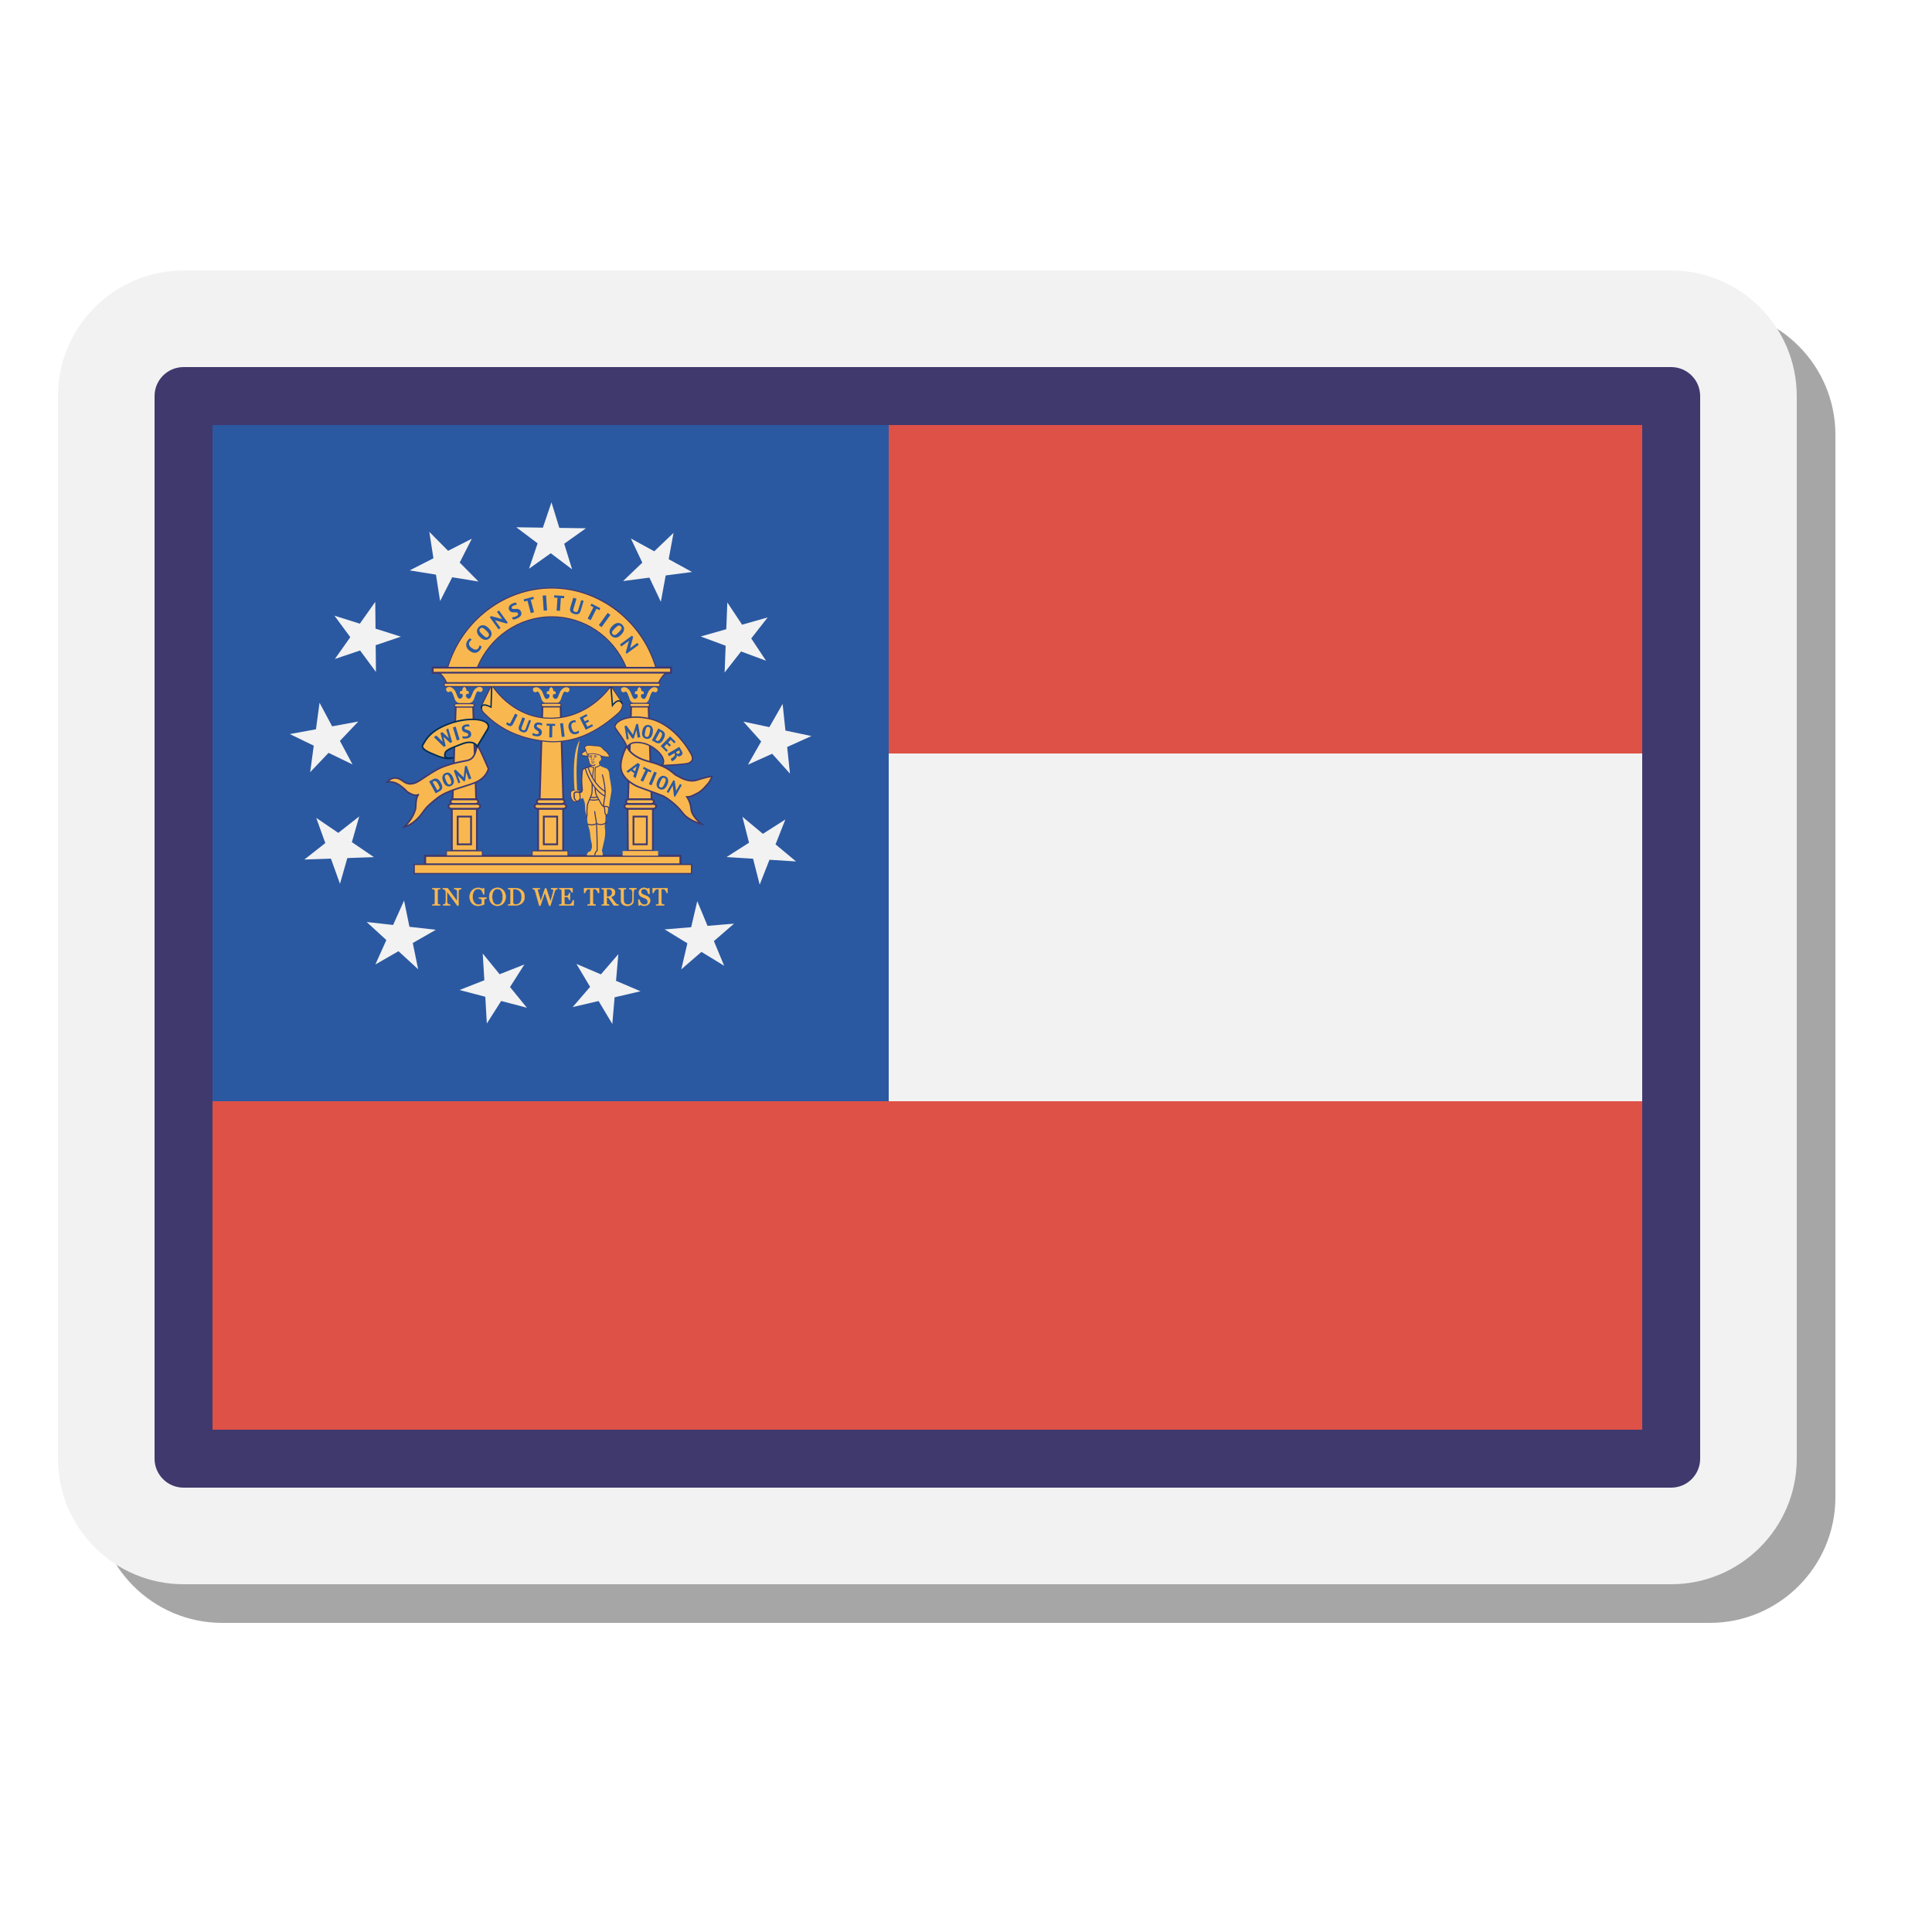<svg xmlns="http://www.w3.org/2000/svg" viewBox="0 0 100 100"><path d="M88.5,16h-77C7.916,16,5,18.916,5,22.5v55c0,3.584,2.916,6.5,6.5,6.5h77c3.584,0,6.5-2.916,6.5-6.5v-55 C95,18.916,92.084,16,88.5,16z" opacity=".35"/><path fill="#f2f2f2" d="M86.5,14h-77C5.916,14,3,16.916,3,20.5v55C3,79.084,5.916,82,9.5,82h77c3.584,0,6.5-2.916,6.5-6.5 v-55C93,16.916,90.084,14,86.5,14z"/><rect width="78" height="17" x="9" y="22" fill="#de5147"/><rect width="78" height="17" x="9" y="57" fill="#de5147"/><path fill="#40396e" d="M86.5,77h-77C8.672,77,8,76.328,8,75.5v-55C8,19.672,8.672,19,9.5,19h77 c0.828,0,1.5,0.672,1.5,1.5v55C88,76.328,87.328,77,86.5,77z M11,74h74V22H11V74z"/><rect width="35" height="35" x="11" y="22" fill="#2b59a1"/><path fill="#f2f2f2" d="M29.203,28.143l1.125-0.799l-1.377-0.02L28.544,26L28.1,27.312l-1.377-0.02l1.103,0.831 l-0.443,1.312l1.125-0.799l1.103,0.831L29.203,28.143z M23.794,29.117l0.627-1.233l-1.228,0.626l-0.972-0.982l0.213,1.369 l-1.228,0.626l1.36,0.22l0.213,1.369l0.627-1.233l1.36,0.22L23.794,29.117z M19.437,32.538l-0.014-1.385l-0.798,1.129 l-1.314-0.415l0.82,1.113l-0.798,1.129l1.305-0.441l0.821,1.112l-0.014-1.385l1.305-0.441L19.437,32.538z M17.192,37.595 l-0.652-1.22l-0.186,1.373L15,37.995l1.24,0.601l-0.186,1.373l0.952-1.002l1.24,0.601l-0.652-1.22l0.952-1.002L17.192,37.595z M17.509,43.11l-1.14-0.776l0.469,1.303l-1.085,0.853l1.375-0.048l0.469,1.303l0.381-1.332l1.375-0.048l-1.14-0.776l0.381-1.332 L17.509,43.11z M20.348,47.876l-1.368-0.153l1.017,0.934L19.43,49.92l1.196-0.686l1.017,0.934l-0.278-1.358l1.196-0.686 l-1.368-0.153l-0.278-1.358L20.348,47.876z M25.07,50.738l-1.282,0.504l1.331,0.351l0.08,1.383l0.742-1.166l1.331,0.351 l-0.873-1.072l0.742-1.167l-1.282,0.504l-0.873-1.072L25.07,50.738z M30.544,51.079l-0.902,1.046l1.341-0.312L31.693,53 l0.119-1.38l1.341-0.312l-1.267-0.541l0.119-1.38l-0.902,1.046l-1.267-0.541L30.544,51.079z M35.579,48.825l-0.316,1.348 l1.044-0.903l1.176,0.719l-0.532-1.278l1.043-0.903l-1.372,0.114l-0.532-1.278l-0.316,1.348l-1.372,0.114L35.579,48.825z M38.979,44.447l0.342,1.342l0.507-1.288l1.374,0.087l-1.06-0.883l0.507-1.288l-1.162,0.742l-1.06-0.883l0.342,1.342 l-1.162,0.743L38.979,44.447z M38.358,33.719l1.291,0.479l-0.765-1.152l0.851-1.089l-1.324,0.377l-0.765-1.152l-0.053,1.385 l-1.324,0.377l1.291,0.479l-0.053,1.385L38.358,33.719z M34.456,29.786l1.364-0.18l-1.209-0.662l0.251-1.362l-0.998,0.953 l-1.209-0.662l0.592,1.251l-0.998,0.953l1.364-0.18l0.592,1.251L34.456,29.786z M39.967,39.014l0.922,1.028l-0.146-1.378 L42,38.098l-1.346-0.285l-0.146-1.378l-0.686,1.201l-1.346-0.285l0.922,1.028l-0.686,1.201L39.967,39.014z"/><path fill="#f9b84f" fill-rule="evenodd" d="M22.78,46.866h-0.399v-0.045 c0.011-0.001,0.027-0.002,0.049-0.004c0.021-0.002,0.036-0.004,0.045-0.008c0.014-0.005,0.024-0.013,0.03-0.022 c0.006-0.01,0.009-0.023,0.009-0.04v-0.646c0-0.015-0.002-0.027-0.007-0.036c-0.005-0.01-0.015-0.018-0.032-0.025 c-0.012-0.005-0.028-0.01-0.047-0.014c-0.019-0.005-0.034-0.007-0.046-0.008v-0.045h0.399v0.045 c-0.013,0-0.028,0.002-0.046,0.005c-0.018,0.003-0.033,0.006-0.047,0.01c-0.016,0.005-0.026,0.013-0.032,0.025 c-0.005,0.011-0.008,0.024-0.008,0.038v0.646c0,0.014,0.003,0.026,0.009,0.037c0.006,0.01,0.017,0.019,0.031,0.025 c0.009,0.003,0.023,0.007,0.042,0.011c0.02,0.004,0.037,0.006,0.051,0.006L22.78,46.866L22.78,46.866z M23.873,46.018 c-0.012,0-0.03,0.004-0.054,0.01c-0.024,0.006-0.041,0.013-0.052,0.019c-0.015,0.01-0.025,0.031-0.031,0.06 c-0.005,0.03-0.007,0.067-0.007,0.113v0.653h-0.054l-0.536-0.73v0.46c0,0.052,0.003,0.091,0.009,0.119 c0.007,0.028,0.017,0.047,0.03,0.059c0.01,0.009,0.029,0.018,0.059,0.026c0.03,0.008,0.05,0.012,0.059,0.013v0.045h-0.363 v-0.045c0.011-0.001,0.03-0.005,0.057-0.012c0.027-0.008,0.043-0.014,0.05-0.02c0.015-0.012,0.025-0.03,0.03-0.053 c0.005-0.024,0.008-0.066,0.008-0.124v-0.44c0-0.019-0.003-0.039-0.01-0.058c-0.007-0.019-0.016-0.034-0.027-0.045 c-0.015-0.014-0.035-0.026-0.061-0.035c-0.025-0.01-0.046-0.015-0.062-0.016v-0.045h0.253l0.498,0.68v-0.424 c0-0.052-0.003-0.092-0.01-0.119c-0.007-0.028-0.016-0.047-0.029-0.056c-0.012-0.008-0.031-0.016-0.057-0.023 c-0.026-0.008-0.046-0.012-0.06-0.013v-0.045h0.36L23.873,46.018L23.873,46.018z M25.178,46.509 c-0.01,0.001-0.024,0.003-0.041,0.006c-0.017,0.003-0.03,0.006-0.041,0.011c-0.012,0.006-0.021,0.015-0.027,0.027 c-0.005,0.011-0.007,0.025-0.007,0.04v0.069c0,0.05,0,0.084,0.001,0.102c0.001,0.018,0.002,0.032,0.003,0.043 c-0.055,0.025-0.11,0.044-0.165,0.058c-0.055,0.013-0.109,0.02-0.162,0.02c-0.057,0-0.111-0.011-0.163-0.032 c-0.052-0.021-0.098-0.052-0.137-0.091c-0.04-0.04-0.071-0.088-0.094-0.145c-0.023-0.057-0.035-0.121-0.035-0.191 c0-0.068,0.011-0.131,0.033-0.189c0.022-0.058,0.054-0.109,0.095-0.152c0.039-0.042,0.086-0.074,0.141-0.097 c0.055-0.023,0.114-0.035,0.176-0.035c0.05,0,0.093,0.006,0.13,0.018c0.037,0.012,0.07,0.027,0.098,0.044l0.026-0.043h0.05 l0.006,0.312h-0.051c-0.009-0.034-0.02-0.068-0.032-0.101c-0.013-0.034-0.03-0.063-0.05-0.09 c-0.02-0.026-0.046-0.048-0.075-0.063c-0.029-0.016-0.064-0.024-0.105-0.024c-0.045,0-0.084,0.009-0.119,0.028 c-0.035,0.018-0.065,0.045-0.091,0.081c-0.025,0.035-0.045,0.078-0.059,0.13c-0.014,0.052-0.021,0.11-0.021,0.174 c0,0.057,0.007,0.11,0.02,0.16c0.014,0.05,0.033,0.093,0.059,0.13c0.026,0.037,0.058,0.067,0.097,0.088 c0.039,0.021,0.083,0.032,0.132,0.032c0.037,0,0.07-0.006,0.1-0.017c0.03-0.011,0.052-0.023,0.064-0.036 c0.003-0.022,0.005-0.044,0.005-0.066c0-0.022,0.001-0.041,0.001-0.057v-0.049c0-0.018-0.003-0.033-0.007-0.047 c-0.005-0.014-0.014-0.024-0.029-0.03c-0.014-0.006-0.032-0.011-0.056-0.014c-0.023-0.003-0.042-0.005-0.055-0.006v-0.046h0.388 L25.178,46.509L25.178,46.509z M26.049,46.079c0.039,0.041,0.07,0.091,0.092,0.149c0.022,0.058,0.033,0.122,0.033,0.192 c0,0.071-0.011,0.135-0.034,0.193s-0.054,0.107-0.094,0.148c-0.038,0.04-0.084,0.072-0.135,0.093 c-0.051,0.022-0.106,0.033-0.163,0.033c-0.062,0-0.119-0.012-0.171-0.035c-0.052-0.023-0.097-0.056-0.134-0.097 c-0.037-0.041-0.067-0.09-0.089-0.148c-0.021-0.058-0.032-0.121-0.032-0.187c0-0.073,0.011-0.137,0.034-0.194 c0.022-0.057,0.053-0.106,0.093-0.148c0.039-0.041,0.084-0.073,0.136-0.094c0.052-0.022,0.107-0.033,0.163-0.033 c0.059,0,0.114,0.011,0.166,0.033C25.966,46.008,26.011,46.039,26.049,46.079L26.049,46.079z M25.956,46.712 c0.023-0.038,0.04-0.081,0.051-0.13c0.011-0.048,0.016-0.102,0.016-0.162c0-0.061-0.006-0.117-0.018-0.169 c-0.012-0.051-0.029-0.095-0.052-0.131c-0.023-0.036-0.052-0.063-0.086-0.083c-0.035-0.02-0.074-0.03-0.119-0.03 c-0.05,0-0.092,0.012-0.127,0.035c-0.035,0.023-0.063,0.054-0.085,0.092c-0.021,0.037-0.036,0.08-0.047,0.13 c-0.01,0.049-0.015,0.101-0.015,0.156c0,0.06,0.005,0.115,0.016,0.163c0.011,0.049,0.028,0.092,0.051,0.13 c0.022,0.037,0.051,0.066,0.085,0.087c0.034,0.021,0.075,0.031,0.122,0.031c0.044,0,0.085-0.01,0.12-0.031 C25.904,46.779,25.933,46.749,25.956,46.712L25.956,46.712z M27.154,46.425c0,0.076-0.014,0.142-0.042,0.197 c-0.028,0.056-0.065,0.101-0.11,0.137c-0.046,0.036-0.097,0.062-0.154,0.08c-0.057,0.018-0.116,0.026-0.177,0.026h-0.367v-0.045 c0.012,0,0.028-0.001,0.047-0.003c0.02-0.003,0.032-0.005,0.039-0.008c0.012-0.005,0.021-0.013,0.027-0.024 c0.006-0.011,0.009-0.024,0.009-0.039v-0.644c0-0.014-0.003-0.027-0.007-0.038c-0.005-0.011-0.014-0.02-0.028-0.027 c-0.013-0.006-0.027-0.011-0.042-0.014c-0.015-0.003-0.028-0.005-0.039-0.006v-0.045h0.387c0.053,0,0.106,0.008,0.157,0.025 c0.052,0.016,0.096,0.039,0.135,0.067c0.052,0.037,0.093,0.086,0.122,0.147C27.139,46.272,27.154,46.343,27.154,46.425 L27.154,46.425z M27.001,46.424c0-0.06-0.008-0.114-0.024-0.162c-0.016-0.049-0.039-0.091-0.069-0.127 c-0.029-0.034-0.064-0.061-0.106-0.081c-0.042-0.02-0.088-0.03-0.139-0.03c-0.017,0-0.036,0-0.058,0.001 c-0.021,0-0.037,0.001-0.047,0.001v0.686c0,0.038,0.011,0.065,0.033,0.079c0.022,0.015,0.056,0.022,0.102,0.022 c0.053,0,0.099-0.009,0.138-0.028c0.04-0.019,0.072-0.045,0.096-0.079c0.026-0.035,0.044-0.076,0.056-0.122 C26.995,46.539,27.001,46.485,27.001,46.424L27.001,46.424z M28.845,46.018c-0.01,0-0.022,0.003-0.036,0.008 c-0.013,0.004-0.026,0.01-0.038,0.017c-0.015,0.009-0.026,0.02-0.036,0.032c-0.009,0.012-0.016,0.028-0.023,0.05 c-0.03,0.097-0.064,0.21-0.103,0.34c-0.042,0.138-0.084,0.276-0.127,0.413h-0.057l-0.223-0.687l-0.233,0.687h-0.055 c-0.043-0.152-0.085-0.304-0.128-0.457c-0.044-0.158-0.074-0.264-0.089-0.318c-0.003-0.012-0.009-0.024-0.017-0.035 c-0.007-0.01-0.017-0.019-0.029-0.028c-0.01-0.007-0.023-0.012-0.037-0.016c-0.014-0.004-0.026-0.006-0.037-0.007v-0.045h0.361 v0.045c-0.032,0.002-0.059,0.005-0.081,0.009c-0.022,0.005-0.033,0.012-0.033,0.023c0,0.004,0.001,0.01,0.002,0.017 c0.001,0.007,0.002,0.012,0.003,0.016c0.01,0.037,0.026,0.098,0.051,0.183c0.025,0.085,0.061,0.212,0.109,0.381l0.221-0.662 h0.061l0.223,0.677c0.026-0.091,0.052-0.181,0.077-0.272c0.022-0.078,0.039-0.145,0.054-0.2c0.01-0.039,0.016-0.066,0.019-0.08 c0.003-0.015,0.004-0.027,0.004-0.037c0-0.014-0.01-0.026-0.029-0.036c-0.019-0.01-0.05-0.016-0.094-0.02v-0.045h0.321 L28.845,46.018z M29.704,46.603l-0.017,0.263h-0.735v-0.045c0.017-0.001,0.033-0.003,0.05-0.005 c0.021-0.003,0.034-0.006,0.041-0.009c0.013-0.006,0.022-0.014,0.027-0.025c0.005-0.01,0.008-0.023,0.008-0.038v-0.641 c0-0.014-0.002-0.026-0.007-0.036c-0.005-0.011-0.014-0.02-0.029-0.026c-0.011-0.005-0.026-0.01-0.046-0.014 c-0.019-0.004-0.034-0.007-0.045-0.008v-0.045h0.685v0.215h-0.047c-0.008-0.032-0.026-0.066-0.054-0.101 c-0.027-0.036-0.054-0.056-0.079-0.059c-0.015-0.002-0.031-0.003-0.046-0.004c-0.018-0.001-0.038-0.001-0.061-0.001h-0.139 v0.355h0.1c0.032,0,0.055-0.003,0.07-0.009c0.015-0.006,0.028-0.017,0.039-0.031c0.009-0.012,0.017-0.028,0.023-0.048 c0.007-0.021,0.011-0.04,0.013-0.058h0.047v0.349h-0.047c-0.002-0.02-0.006-0.041-0.014-0.064 c-0.007-0.023-0.015-0.039-0.022-0.049c-0.013-0.016-0.028-0.027-0.044-0.032c-0.016-0.005-0.038-0.008-0.065-0.008h-0.1v0.268 c0,0.027,0.002,0.048,0.006,0.064c0.004,0.016,0.011,0.027,0.022,0.035c0.011,0.008,0.026,0.013,0.044,0.016 c0.019,0.002,0.045,0.003,0.08,0.003h0.054c0.022,0,0.041-0.001,0.057-0.003c0.016-0.002,0.033-0.005,0.049-0.009 c0.017-0.005,0.029-0.011,0.036-0.018c0.019-0.02,0.039-0.05,0.06-0.091c0.021-0.041,0.035-0.071,0.041-0.091L29.704,46.603 L29.704,46.603z M31.006,46.216h-0.043c-0.004-0.015-0.011-0.033-0.021-0.053c-0.009-0.02-0.02-0.04-0.032-0.059 c-0.012-0.019-0.026-0.036-0.041-0.05c-0.015-0.015-0.029-0.023-0.042-0.025c-0.013-0.002-0.029-0.003-0.049-0.004 c-0.02-0.001-0.038-0.001-0.054-0.001h-0.036v0.714c0,0.014,0.003,0.027,0.009,0.038c0.006,0.011,0.016,0.02,0.031,0.026 c0.007,0.003,0.023,0.007,0.047,0.012c0.024,0.005,0.043,0.008,0.056,0.008v0.045h-0.418v-0.045 c0.012-0.001,0.029-0.002,0.053-0.005c0.024-0.003,0.041-0.006,0.05-0.009c0.014-0.005,0.024-0.013,0.03-0.023 c0.007-0.01,0.01-0.024,0.01-0.042v-0.719h-0.036c-0.013,0-0.029,0-0.048,0.001c-0.018,0-0.037,0.002-0.055,0.004 c-0.014,0.002-0.028,0.01-0.043,0.025c-0.015,0.015-0.028,0.031-0.041,0.05c-0.012,0.019-0.024,0.039-0.033,0.06 c-0.01,0.021-0.016,0.038-0.02,0.052h-0.044v-0.242h0.771L31.006,46.216L31.006,46.216z M32.012,46.866h-0.238 c-0.053-0.083-0.101-0.156-0.143-0.216c-0.045-0.064-0.091-0.126-0.138-0.188h-0.09v0.283c0,0.015,0.002,0.028,0.007,0.039 c0.005,0.011,0.014,0.019,0.029,0.025c0.007,0.003,0.021,0.006,0.039,0.008c0.019,0.003,0.035,0.004,0.047,0.004v0.045H31.15 v-0.045c0.01-0.001,0.024-0.002,0.043-0.004c0.019-0.002,0.032-0.005,0.04-0.008c0.012-0.005,0.021-0.013,0.027-0.024 c0.006-0.01,0.009-0.024,0.009-0.04v-0.645c0-0.015-0.002-0.028-0.006-0.039c-0.004-0.011-0.014-0.02-0.029-0.026 c-0.01-0.004-0.024-0.007-0.041-0.01c-0.017-0.003-0.031-0.005-0.042-0.006v-0.045h0.409c0.037,0,0.073,0.004,0.105,0.012 c0.033,0.008,0.063,0.02,0.089,0.037c0.026,0.017,0.046,0.039,0.062,0.066c0.015,0.027,0.023,0.059,0.023,0.097 c0,0.034-0.005,0.065-0.016,0.091c-0.01,0.026-0.026,0.049-0.046,0.069c-0.019,0.018-0.041,0.034-0.067,0.047 c-0.026,0.013-0.055,0.024-0.087,0.033c0.044,0.058,0.08,0.107,0.109,0.147c0.029,0.04,0.065,0.088,0.107,0.145 c0.018,0.025,0.035,0.044,0.049,0.056c0.015,0.012,0.03,0.021,0.044,0.029c0.011,0.005,0.024,0.01,0.041,0.013 c0.016,0.003,0.03,0.005,0.041,0.005L32.012,46.866L32.012,46.866z M31.684,46.2c0-0.054-0.015-0.097-0.046-0.128 c-0.031-0.032-0.074-0.048-0.13-0.048h-0.106v0.383h0.082c0.057,0,0.105-0.018,0.143-0.055 C31.665,46.315,31.684,46.264,31.684,46.2L31.684,46.2z M32.938,46.018c-0.012,0-0.029,0.003-0.051,0.008 c-0.022,0.005-0.041,0.012-0.055,0.021c-0.014,0.01-0.024,0.03-0.029,0.06c-0.005,0.03-0.008,0.067-0.008,0.111v0.388 c0,0.049-0.01,0.092-0.031,0.129c-0.02,0.036-0.047,0.066-0.08,0.09c-0.033,0.023-0.068,0.039-0.104,0.048 c-0.036,0.01-0.071,0.015-0.104,0.015c-0.053,0-0.101-0.007-0.142-0.021c-0.042-0.014-0.077-0.033-0.105-0.057 c-0.028-0.024-0.049-0.051-0.063-0.082c-0.014-0.031-0.021-0.063-0.021-0.097v-0.528c0-0.015-0.002-0.027-0.007-0.036 c-0.005-0.01-0.014-0.019-0.029-0.028c-0.01-0.006-0.024-0.01-0.04-0.014c-0.016-0.004-0.03-0.006-0.04-0.007v-0.045h0.369 v0.045c-0.012,0-0.026,0.002-0.044,0.006c-0.017,0.003-0.03,0.007-0.039,0.009c-0.014,0.005-0.024,0.013-0.029,0.025 c-0.005,0.012-0.007,0.025-0.007,0.038v0.493c0,0.024,0.002,0.049,0.007,0.075c0.005,0.026,0.016,0.05,0.031,0.073 c0.016,0.023,0.038,0.042,0.066,0.057c0.028,0.015,0.066,0.022,0.115,0.022c0.046,0,0.084-0.007,0.115-0.022 c0.031-0.015,0.056-0.034,0.074-0.058c0.017-0.023,0.029-0.046,0.036-0.071c0.007-0.025,0.011-0.05,0.011-0.075v-0.366 c0-0.047-0.003-0.084-0.01-0.114c-0.007-0.03-0.016-0.049-0.029-0.058c-0.015-0.01-0.035-0.019-0.06-0.025 c-0.025-0.006-0.044-0.009-0.057-0.01v-0.045h0.362L32.938,46.018L32.938,46.018z M33.594,46.456 c0.019,0.021,0.032,0.044,0.041,0.069c0.009,0.025,0.014,0.054,0.014,0.087c0,0.079-0.029,0.144-0.087,0.195 c-0.058,0.051-0.13,0.077-0.215,0.077c-0.04,0-0.079-0.006-0.119-0.018c-0.04-0.013-0.074-0.028-0.102-0.045L33.1,46.866h-0.05 l-0.009-0.306h0.051c0.01,0.038,0.022,0.072,0.036,0.103c0.014,0.03,0.033,0.058,0.056,0.085 c0.021,0.024,0.047,0.044,0.075,0.059c0.029,0.015,0.063,0.022,0.101,0.022c0.029,0,0.054-0.004,0.075-0.011 c0.022-0.008,0.039-0.018,0.052-0.032c0.013-0.014,0.023-0.03,0.029-0.048c0.007-0.019,0.01-0.04,0.01-0.065 c0-0.036-0.01-0.069-0.03-0.099c-0.02-0.031-0.05-0.054-0.089-0.07c-0.031-0.012-0.062-0.024-0.093-0.036 c-0.035-0.013-0.065-0.026-0.09-0.038c-0.05-0.023-0.089-0.052-0.117-0.089c-0.027-0.037-0.041-0.085-0.041-0.144 c0-0.034,0.007-0.066,0.021-0.095c0.014-0.029,0.033-0.056,0.059-0.079c0.024-0.022,0.053-0.039,0.085-0.051 c0.033-0.013,0.068-0.019,0.103-0.019c0.041,0,0.077,0.006,0.109,0.019c0.032,0.013,0.062,0.027,0.089,0.044l0.026-0.043h0.05 l0.005,0.296h-0.051c-0.009-0.033-0.019-0.065-0.031-0.097c-0.011-0.031-0.026-0.059-0.044-0.084 c-0.018-0.024-0.04-0.044-0.065-0.058c-0.026-0.015-0.057-0.022-0.095-0.022c-0.04,0-0.073,0.013-0.101,0.038 c-0.028,0.026-0.042,0.057-0.042,0.094c0,0.039,0.009,0.071,0.027,0.096c0.018,0.025,0.044,0.046,0.078,0.062 c0.029,0.014,0.059,0.027,0.089,0.038c0.03,0.01,0.058,0.022,0.085,0.034c0.025,0.011,0.049,0.023,0.072,0.037 C33.557,46.422,33.577,46.438,33.594,46.456L33.594,46.456z M34.553,46.216H34.51c-0.004-0.015-0.011-0.033-0.021-0.053 c-0.009-0.02-0.02-0.04-0.032-0.059c-0.012-0.019-0.026-0.036-0.041-0.05c-0.015-0.015-0.029-0.023-0.042-0.025 c-0.013-0.002-0.029-0.003-0.049-0.004c-0.02-0.001-0.038-0.001-0.054-0.001h-0.036v0.714c0,0.014,0.003,0.027,0.009,0.038 c0.006,0.011,0.016,0.02,0.031,0.026c0.007,0.003,0.023,0.007,0.047,0.012c0.024,0.005,0.043,0.008,0.056,0.008v0.045h-0.418 v-0.045c0.012-0.001,0.029-0.002,0.053-0.005c0.024-0.003,0.041-0.006,0.05-0.009c0.014-0.005,0.024-0.013,0.03-0.023 c0.007-0.01,0.01-0.024,0.01-0.042v-0.719h-0.036c-0.013,0-0.029,0-0.048,0.001c-0.018,0-0.037,0.002-0.055,0.004 c-0.014,0.002-0.028,0.01-0.043,0.025c-0.015,0.015-0.028,0.031-0.041,0.05c-0.012,0.019-0.024,0.039-0.033,0.06 c-0.01,0.021-0.016,0.038-0.02,0.052h-0.044v-0.242h0.771V46.216z" clip-rule="evenodd"/><path fill="#f9b84f" d="M32.475,46.896c-0.055,0-0.103-0.007-0.145-0.021c-0.045-0.016-0.08-0.035-0.109-0.059 c-0.029-0.026-0.051-0.056-0.064-0.086c-0.016-0.031-0.022-0.065-0.022-0.101v-0.528c0-0.014-0.002-0.023-0.006-0.031 c-0.004-0.009-0.014-0.017-0.025-0.023c-0.01-0.006-0.022-0.01-0.037-0.013c-0.014-0.004-0.028-0.007-0.038-0.007h-0.01v-0.064 h0.389v0.064h-0.01c-0.012,0-0.028,0.003-0.042,0.005c-0.019,0.004-0.03,0.007-0.037,0.01c-0.012,0.004-0.019,0.01-0.023,0.02 c-0.004,0.01-0.006,0.021-0.006,0.034v0.493c0,0.024,0.003,0.05,0.007,0.073c0.006,0.026,0.016,0.049,0.029,0.069 c0.018,0.022,0.038,0.04,0.063,0.054s0.062,0.021,0.109,0.021c0.045,0,0.081-0.007,0.111-0.021 c0.029-0.014,0.053-0.032,0.069-0.055s0.027-0.045,0.034-0.068c0.007-0.022,0.011-0.046,0.011-0.072v-0.366 c0-0.047-0.003-0.084-0.01-0.111c-0.008-0.034-0.018-0.047-0.025-0.053c-0.014-0.01-0.031-0.017-0.056-0.022 c-0.022-0.005-0.043-0.01-0.056-0.01h-0.01v-0.064h0.381v0.064h-0.01c-0.01,0-0.027,0.003-0.049,0.007 c-0.022,0.005-0.039,0.012-0.051,0.02c-0.013,0.008-0.021,0.026-0.025,0.054s-0.008,0.061-0.008,0.108v0.388 c0,0.051-0.011,0.096-0.032,0.134s-0.048,0.068-0.083,0.093c-0.033,0.024-0.068,0.04-0.107,0.051 C32.544,46.892,32.51,46.896,32.475,46.896z M32.037,46.009c0.01,0.001,0.021,0.004,0.032,0.007 c0.017,0.003,0.032,0.008,0.043,0.015c0.016,0.009,0.027,0.02,0.033,0.031c0.006,0.011,0.008,0.024,0.008,0.041v0.528 c0,0.032,0.007,0.063,0.021,0.093c0.013,0.027,0.033,0.054,0.061,0.078c0.026,0.022,0.06,0.04,0.102,0.055 c0.066,0.022,0.15,0.031,0.24,0.006c0.037-0.01,0.07-0.025,0.102-0.047c0.032-0.023,0.058-0.052,0.077-0.087 s0.03-0.077,0.03-0.124v-0.388c0-0.049,0.002-0.084,0.008-0.112c0.005-0.033,0.017-0.056,0.034-0.066 c0.014-0.01,0.032-0.017,0.058-0.022c0.018-0.003,0.032-0.006,0.043-0.007v-0.025h-0.342v0.025 c0.014,0.002,0.03,0.005,0.05,0.01c0.027,0.006,0.048,0.015,0.063,0.026c0.015,0.01,0.025,0.031,0.033,0.064 c0.007,0.028,0.01,0.066,0.01,0.115v0.366c0,0.028-0.003,0.054-0.011,0.078c-0.008,0.025-0.02,0.05-0.038,0.074 c-0.019,0.025-0.045,0.046-0.077,0.061c-0.032,0.016-0.071,0.022-0.119,0.022c-0.051,0-0.091-0.008-0.119-0.022 c-0.027-0.015-0.051-0.034-0.069-0.06c-0.016-0.022-0.026-0.048-0.033-0.077c-0.005-0.025-0.007-0.051-0.007-0.077v-0.493 c0-0.016,0.002-0.029,0.008-0.042c0.006-0.015,0.018-0.025,0.034-0.031c0.007-0.002,0.02-0.005,0.036-0.009 c0.015-0.003,0.028-0.005,0.04-0.006v-0.025h-0.35V46.009z M25.748,46.896c-0.064,0-0.122-0.012-0.175-0.035 c-0.054-0.024-0.101-0.058-0.138-0.1c-0.037-0.04-0.068-0.091-0.091-0.15c-0.021-0.06-0.032-0.124-0.032-0.19 c0-0.073,0.012-0.14,0.034-0.198c0.023-0.059,0.055-0.108,0.096-0.15c0.04-0.042,0.085-0.074,0.139-0.097 c0.108-0.046,0.236-0.045,0.337,0.001c0.053,0.022,0.1,0.055,0.138,0.096l0,0c0.04,0.041,0.071,0.093,0.095,0.152 c0.022,0.061,0.033,0.127,0.033,0.196c0,0.07-0.012,0.137-0.034,0.196c-0.023,0.059-0.055,0.108-0.097,0.151 c-0.038,0.041-0.085,0.073-0.138,0.095C25.863,46.886,25.807,46.896,25.748,46.896z M25.748,45.962 c-0.056,0-0.109,0.011-0.159,0.031c-0.051,0.022-0.094,0.053-0.133,0.093c-0.038,0.041-0.068,0.088-0.09,0.145 c-0.022,0.056-0.034,0.12-0.034,0.19c0,0.064,0.011,0.126,0.032,0.183c0.021,0.059,0.051,0.106,0.086,0.145 c0.036,0.04,0.08,0.072,0.131,0.096c0.051,0.022,0.105,0.033,0.167,0.033c0.057,0,0.11-0.011,0.159-0.031 c0.051-0.021,0.095-0.052,0.132-0.091c0.039-0.041,0.069-0.089,0.091-0.146c0.022-0.057,0.034-0.12,0.034-0.188 c0-0.067-0.011-0.131-0.033-0.188c-0.022-0.059-0.052-0.106-0.089-0.146l0,0c-0.037-0.039-0.082-0.069-0.132-0.092 C25.86,45.973,25.806,45.962,25.748,45.962z M24.739,46.896c-0.058,0-0.114-0.011-0.168-0.033 c-0.053-0.021-0.101-0.053-0.14-0.093c-0.04-0.04-0.073-0.09-0.097-0.148c-0.023-0.06-0.035-0.125-0.035-0.195 c0-0.069,0.011-0.135,0.033-0.192c0.023-0.06,0.055-0.11,0.098-0.154c0.039-0.042,0.087-0.076,0.144-0.1 c0.056-0.024,0.116-0.036,0.18-0.036c0.052,0,0.097,0.006,0.134,0.019c0.034,0.011,0.063,0.024,0.091,0.04l0.023-0.039h0.065 v0.01l0.006,0.321h-0.068l-0.002-0.007c-0.01-0.038-0.021-0.07-0.032-0.1c-0.013-0.032-0.028-0.061-0.049-0.089 c-0.019-0.023-0.043-0.044-0.071-0.06c-0.027-0.015-0.062-0.022-0.101-0.022c-0.043,0-0.082,0.009-0.114,0.026 c-0.033,0.018-0.063,0.044-0.088,0.078s-0.043,0.076-0.057,0.127c-0.014,0.052-0.021,0.108-0.021,0.172 c0,0.055,0.007,0.106,0.02,0.158c0.013,0.046,0.032,0.089,0.058,0.125c0.024,0.037,0.056,0.064,0.094,0.086 c0.037,0.021,0.078,0.03,0.127,0.03c0.037,0,0.068-0.006,0.096-0.017c0.028-0.011,0.047-0.021,0.059-0.031 c0.003-0.022,0.005-0.042,0.005-0.061c0-0.013,0-0.023,0-0.033c0.001-0.009,0.001-0.017,0.001-0.023v-0.049 c0-0.016-0.003-0.03-0.008-0.044c-0.004-0.011-0.012-0.02-0.023-0.023c-0.014-0.007-0.032-0.011-0.054-0.014 c-0.022-0.004-0.041-0.006-0.055-0.007H24.78v-0.065h0.408v0.064l-0.049,0.008c-0.016,0.002-0.028,0.005-0.039,0.01 c-0.009,0.006-0.017,0.014-0.021,0.023c-0.004,0.011-0.007,0.022-0.007,0.035v0.069c0,0.031,0.001,0.057,0.001,0.075v0.027 c0.001,0.017,0.002,0.03,0.003,0.042l0.001,0.007l-0.007,0.003c-0.052,0.024-0.108,0.044-0.168,0.059 C24.848,46.89,24.793,46.896,24.739,46.896z M24.754,45.964c-0.061,0-0.119,0.012-0.172,0.034 c-0.054,0.023-0.1,0.056-0.138,0.096c-0.04,0.042-0.07,0.091-0.092,0.148c-0.022,0.055-0.033,0.117-0.033,0.185 s0.012,0.131,0.034,0.188s0.054,0.104,0.092,0.143c0.038,0.037,0.083,0.067,0.134,0.089c0.099,0.04,0.209,0.039,0.319,0.011 c0.055-0.014,0.108-0.032,0.157-0.054c-0.001-0.011-0.001-0.022-0.002-0.036l-0.001-0.028c0-0.019,0-0.044,0-0.075v-0.069 c0-0.016,0.003-0.03,0.009-0.044c0.007-0.014,0.017-0.024,0.03-0.032c0.014-0.006,0.028-0.01,0.045-0.012l0.032-0.006v-0.027 H24.8V46.5c0.013,0.001,0.028,0.003,0.047,0.006c0.023,0.003,0.043,0.008,0.059,0.015c0.017,0.006,0.028,0.019,0.035,0.036 c0.005,0.016,0.008,0.032,0.008,0.05v0.049c0,0.007,0,0.015,0,0.023c0,0.01-0.001,0.021-0.001,0.033 c0,0.021-0.001,0.042-0.005,0.066v0.004l-0.003,0.002c-0.014,0.014-0.035,0.026-0.067,0.039 c-0.03,0.011-0.064,0.017-0.104,0.017c-0.052,0-0.097-0.011-0.137-0.032c-0.041-0.022-0.074-0.054-0.101-0.092 s-0.047-0.083-0.061-0.132c-0.014-0.054-0.02-0.107-0.02-0.163c0-0.065,0.007-0.123,0.021-0.178 c0.014-0.052,0.034-0.097,0.061-0.133c0.025-0.036,0.058-0.065,0.094-0.084s0.078-0.028,0.124-0.028 c0.043,0,0.079,0.008,0.11,0.024s0.058,0.04,0.077,0.065c0.022,0.029,0.039,0.06,0.052,0.093 c0.012,0.028,0.021,0.059,0.031,0.095h0.033l-0.006-0.292h-0.034l-0.028,0.047l-0.008-0.005 c-0.028-0.018-0.06-0.032-0.096-0.043C24.847,45.97,24.804,45.964,24.754,45.964z M33.348,46.894 c-0.041,0-0.081-0.006-0.122-0.018c-0.035-0.012-0.067-0.025-0.095-0.042l-0.025,0.042H33.04v-0.01l-0.01-0.315H33.1 l0.002,0.007c0.009,0.034,0.021,0.068,0.035,0.102c0.014,0.029,0.031,0.057,0.055,0.082c0.02,0.023,0.044,0.043,0.072,0.058 c0.027,0.014,0.059,0.021,0.097,0.021c0.026,0,0.05-0.004,0.071-0.011c0.02-0.007,0.036-0.017,0.049-0.029 c0.013-0.014,0.021-0.029,0.026-0.045c0.007-0.018,0.01-0.037,0.01-0.062c0-0.035-0.01-0.065-0.028-0.094 c-0.02-0.03-0.047-0.052-0.085-0.066c-0.03-0.014-0.062-0.024-0.093-0.036s-0.063-0.024-0.091-0.038 c-0.051-0.022-0.092-0.054-0.12-0.092c-0.028-0.039-0.043-0.089-0.043-0.15c0-0.035,0.007-0.068,0.021-0.099 c0.015-0.031,0.035-0.059,0.061-0.082c0.023-0.021,0.053-0.039,0.088-0.053c0.074-0.027,0.156-0.024,0.221,0 c0.029,0.011,0.056,0.024,0.081,0.04l0.022-0.039h0.066v0.01l0.005,0.306h-0.068l-0.002-0.007 c-0.008-0.029-0.018-0.061-0.031-0.098c-0.011-0.029-0.025-0.057-0.042-0.081c-0.019-0.024-0.039-0.042-0.063-0.055 c-0.024-0.014-0.055-0.021-0.09-0.021c-0.037,0-0.068,0.013-0.094,0.036s-0.039,0.053-0.039,0.086 c0,0.038,0.009,0.067,0.025,0.091s0.041,0.043,0.074,0.06c0.028,0.014,0.059,0.026,0.089,0.037 c0.025,0.01,0.057,0.021,0.085,0.035c0.028,0.012,0.054,0.026,0.073,0.037c0.023,0.014,0.044,0.03,0.063,0.05h0.001 c0.02,0.023,0.034,0.047,0.043,0.073c0.009,0.027,0.014,0.057,0.014,0.09c0,0.081-0.03,0.149-0.09,0.203 C33.51,46.867,33.436,46.894,33.348,46.894z M33.124,46.807l0.008,0.005c0.028,0.018,0.063,0.033,0.1,0.045 c0.039,0.012,0.077,0.018,0.116,0.018c0.083,0,0.152-0.025,0.208-0.074c0.057-0.05,0.084-0.111,0.084-0.188 c0-0.031-0.005-0.059-0.014-0.084c-0.008-0.022-0.021-0.045-0.039-0.065c-0.017-0.019-0.036-0.033-0.058-0.046 c-0.019-0.011-0.044-0.025-0.071-0.037c-0.028-0.013-0.059-0.024-0.085-0.033c-0.03-0.013-0.061-0.025-0.09-0.039 c-0.036-0.018-0.063-0.04-0.081-0.065c-0.02-0.027-0.029-0.061-0.029-0.103c0-0.039,0.015-0.073,0.045-0.101 c0.028-0.027,0.064-0.041,0.107-0.041c0.039,0,0.072,0.008,0.1,0.023c0.026,0.014,0.049,0.033,0.069,0.061 c0.018,0.025,0.033,0.055,0.046,0.086c0.012,0.035,0.021,0.064,0.029,0.092h0.033l-0.005-0.276h-0.035l-0.028,0.048 l-0.009-0.006c-0.025-0.018-0.054-0.032-0.085-0.043c-0.06-0.023-0.137-0.027-0.206,0c-0.033,0.012-0.061,0.028-0.082,0.048 c-0.024,0.021-0.043,0.047-0.057,0.075c-0.013,0.028-0.02,0.059-0.02,0.091c0,0.058,0.013,0.103,0.039,0.139 c0.027,0.035,0.064,0.064,0.112,0.086c0.028,0.013,0.059,0.025,0.09,0.036c0.032,0.012,0.063,0.024,0.094,0.037 c0.041,0.016,0.072,0.041,0.094,0.074c0.021,0.03,0.031,0.066,0.031,0.104c0,0.026-0.003,0.049-0.01,0.068 c-0.006,0.018-0.017,0.036-0.031,0.052c-0.016,0.015-0.034,0.026-0.058,0.035c-0.023,0.007-0.049,0.011-0.077,0.011 c-0.041,0-0.076-0.007-0.106-0.022s-0.057-0.037-0.078-0.062c-0.023-0.027-0.043-0.057-0.057-0.088 c-0.015-0.031-0.026-0.063-0.035-0.097h-0.032l0.008,0.286h0.034L33.124,46.807z M28.49,46.887h-0.072l-0.003-0.007 l-0.214-0.658l-0.226,0.665h-0.069l-0.025-0.09c-0.035-0.124-0.07-0.248-0.104-0.373c-0.027-0.101-0.05-0.18-0.066-0.238 l-0.022-0.079c-0.004-0.014-0.009-0.023-0.015-0.032c-0.007-0.01-0.017-0.019-0.026-0.024c-0.011-0.008-0.021-0.012-0.034-0.015 c-0.012-0.003-0.024-0.007-0.035-0.007h-0.01v-0.064h0.381v0.064h-0.01c-0.031,0.001-0.058,0.005-0.079,0.009 c-0.016,0.004-0.025,0.009-0.025,0.014c0,0.004,0,0.009,0.002,0.014c0.001,0.008,0.002,0.014,0.003,0.018 c0.01,0.036,0.026,0.097,0.051,0.183c0.022,0.079,0.056,0.195,0.1,0.35l0.213-0.638h0.074l0.003,0.007l0.212,0.646 c0.023-0.08,0.047-0.16,0.069-0.241c0.021-0.078,0.039-0.145,0.054-0.2c0.01-0.038,0.016-0.064,0.019-0.079l0.001-0.007 c0.001-0.011,0.003-0.02,0.003-0.028c0-0.01-0.009-0.02-0.023-0.026c-0.02-0.009-0.051-0.016-0.091-0.019h-0.009v-0.064h0.341 v0.064h-0.01c-0.009,0-0.02,0.003-0.033,0.007c-0.013,0.004-0.024,0.009-0.035,0.017c-0.014,0.008-0.024,0.018-0.034,0.029 c-0.008,0.011-0.014,0.024-0.021,0.046c-0.03,0.098-0.064,0.21-0.104,0.34c-0.027,0.092-0.056,0.184-0.084,0.275L28.49,46.887z M28.432,46.867h0.043l0.04-0.131c0.028-0.092,0.057-0.184,0.084-0.275c0.039-0.13,0.073-0.242,0.104-0.34 c0.008-0.023,0.016-0.04,0.024-0.052c0.011-0.015,0.023-0.025,0.039-0.035c0.012-0.008,0.025-0.015,0.04-0.019 c0.01-0.003,0.02-0.005,0.029-0.007v-0.025h-0.302v0.026c0.039,0.003,0.068,0.01,0.089,0.02c0.021,0.01,0.034,0.025,0.034,0.044 c0,0.009-0.001,0.02-0.003,0.03l-0.001,0.008c-0.003,0.016-0.009,0.042-0.019,0.081c-0.015,0.057-0.032,0.123-0.054,0.201 c-0.025,0.091-0.052,0.182-0.078,0.272l-0.009,0.031l-0.011-0.031l-0.22-0.67h-0.047l-0.229,0.687l-0.009-0.031 c-0.048-0.17-0.084-0.297-0.108-0.381c-0.024-0.086-0.041-0.146-0.051-0.184c-0.001-0.005-0.002-0.011-0.003-0.019 c-0.002-0.007-0.002-0.014-0.002-0.018c0-0.016,0.014-0.027,0.041-0.033c0.021-0.004,0.044-0.007,0.073-0.009v-0.025h-0.342 v0.025c0.011,0.002,0.021,0.004,0.03,0.007c0.016,0.003,0.028,0.009,0.04,0.018c0.013,0.007,0.023,0.018,0.031,0.029 c0.008,0.011,0.014,0.022,0.019,0.038l0.022,0.08c0.016,0.058,0.038,0.138,0.066,0.237c0.034,0.125,0.069,0.249,0.104,0.374 l0.021,0.075h0.04l0.239-0.708l0.01,0.028L28.432,46.867z M23.739,46.885H23.67l-0.003-0.004l-0.519-0.706v0.43 c0,0.051,0.003,0.091,0.009,0.117c0.007,0.025,0.016,0.044,0.027,0.054c0.005,0.005,0.02,0.015,0.056,0.023 c0.028,0.008,0.049,0.012,0.057,0.013l0.009,0.001v0.063h-0.382v-0.063l0.009-0.001c0.01-0.001,0.028-0.005,0.056-0.012 c0.032-0.01,0.042-0.016,0.045-0.019c0.014-0.01,0.022-0.026,0.027-0.048c0.005-0.025,0.008-0.067,0.008-0.122v-0.439 c0-0.016-0.003-0.034-0.01-0.055c-0.006-0.018-0.014-0.031-0.024-0.04c-0.014-0.013-0.032-0.024-0.058-0.033 c-0.025-0.011-0.045-0.016-0.059-0.016h-0.01v-0.064h0.268l0.003,0.004l0.48,0.656v-0.395c0-0.06-0.006-0.097-0.01-0.117 c-0.006-0.025-0.015-0.042-0.025-0.051c-0.011-0.007-0.029-0.015-0.055-0.021s-0.044-0.012-0.057-0.012h-0.01v-0.064h0.38v0.064 h-0.01c-0.012,0-0.03,0.004-0.051,0.01c-0.03,0.007-0.044,0.015-0.049,0.018c-0.014,0.01-0.021,0.026-0.027,0.055 c-0.005,0.026-0.007,0.063-0.007,0.111V46.885z M23.68,46.865h0.04v-0.644c0-0.049,0.002-0.087,0.007-0.115 c0.007-0.033,0.018-0.055,0.035-0.066c0.012-0.008,0.03-0.016,0.056-0.021c0.017-0.005,0.033-0.008,0.046-0.01v-0.025h-0.341 v0.025c0.014,0.002,0.03,0.006,0.053,0.012c0.027,0.008,0.047,0.016,0.061,0.024c0.015,0.013,0.025,0.032,0.033,0.063 c0.007,0.03,0.01,0.072,0.01,0.121v0.455l-0.018-0.024l-0.495-0.677h-0.238v0.025c0.015,0.002,0.033,0.007,0.057,0.016 c0.026,0.011,0.048,0.023,0.063,0.038c0.013,0.011,0.022,0.027,0.03,0.049c0.007,0.022,0.01,0.043,0.01,0.061v0.439 c0,0.057-0.003,0.1-0.008,0.126c-0.007,0.027-0.018,0.047-0.034,0.06c-0.005,0.004-0.016,0.012-0.053,0.022 c-0.022,0.006-0.038,0.009-0.05,0.011v0.026h0.343V46.83c-0.012-0.002-0.029-0.006-0.052-0.012 c-0.03-0.008-0.052-0.018-0.063-0.027c-0.015-0.013-0.025-0.034-0.033-0.065c-0.006-0.027-0.009-0.068-0.009-0.121v-0.49 l0.018,0.024L23.68,46.865z M34.386,46.876h-0.438v-0.063l0.026-0.003c0.01-0.001,0.021-0.002,0.035-0.003 c0.016-0.002,0.037-0.005,0.047-0.009c0.014-0.006,0.021-0.012,0.025-0.02c0.006-0.009,0.009-0.021,0.009-0.036v-0.71h-0.026 c-0.013,0.001-0.028,0.002-0.048,0.001c-0.018,0.001-0.035,0.002-0.054,0.004c-0.011,0.002-0.023,0.01-0.037,0.022 c-0.015,0.015-0.027,0.031-0.039,0.05c-0.012,0.018-0.023,0.036-0.033,0.058c-0.008,0.021-0.015,0.038-0.019,0.052l-0.002,0.007 h-0.062v-0.262h0.791v0.262h-0.061L34.5,46.218c-0.004-0.014-0.01-0.031-0.02-0.052c-0.011-0.021-0.021-0.04-0.032-0.057 c-0.012-0.019-0.024-0.035-0.04-0.05c-0.014-0.014-0.025-0.021-0.036-0.022l-0.014-0.001c-0.022-0.001-0.06-0.004-0.089-0.004 h-0.026v0.704c0,0.012,0.003,0.023,0.008,0.033s0.014,0.017,0.026,0.021c0.004,0.002,0.016,0.006,0.045,0.012 c0.023,0.006,0.041,0.008,0.055,0.009h0.009V46.876z M33.968,46.856h0.398V46.83c-0.013-0.001-0.029-0.003-0.048-0.008 c-0.025-0.005-0.041-0.009-0.049-0.013c-0.018-0.007-0.029-0.017-0.036-0.03s-0.01-0.027-0.01-0.043v-0.724h0.046 c0.027,0,0.063,0.002,0.091,0.004l0.014,0.001c0.016,0.002,0.031,0.011,0.048,0.028c0.017,0.016,0.031,0.032,0.043,0.053 c0.012,0.017,0.022,0.036,0.033,0.06c0.009,0.018,0.016,0.033,0.02,0.048h0.025v-0.223h-0.752v0.223h0.026 c0.005-0.013,0.011-0.028,0.019-0.047c0.01-0.022,0.022-0.043,0.033-0.061c0.013-0.02,0.026-0.037,0.043-0.053 c0.017-0.017,0.032-0.026,0.049-0.028c0.03-0.003,0.063-0.004,0.084-0.005c0.008,0,0.014,0,0.02,0h0.046v0.729 c0,0.02-0.004,0.034-0.011,0.046c-0.008,0.015-0.023,0.022-0.035,0.027c-0.009,0.005-0.024,0.008-0.053,0.011l-0.044,0.004 V46.856z M32.022,46.876h-0.255l-0.003-0.005c-0.049-0.078-0.097-0.151-0.142-0.216c-0.048-0.067-0.092-0.127-0.136-0.184 h-0.076v0.272c0,0.015,0.002,0.026,0.006,0.035s0.013,0.016,0.024,0.02c0.004,0.002,0.016,0.006,0.036,0.008 c0.018,0.002,0.031,0.004,0.043,0.004l0.01,0.001l0.004,0.01v0.055h-0.394v-0.063l0.052-0.006 c0.016-0.002,0.029-0.005,0.037-0.008c0.011-0.005,0.018-0.012,0.021-0.019c0.005-0.009,0.008-0.021,0.008-0.036V46.1 c0-0.014-0.002-0.026-0.006-0.036c-0.003-0.009-0.011-0.016-0.023-0.02c-0.009-0.004-0.021-0.007-0.039-0.01l-0.008-0.001 c-0.013-0.003-0.023-0.005-0.032-0.005h-0.01v-0.064h0.418c0.038,0,0.074,0.004,0.107,0.012 c0.036,0.009,0.066,0.021,0.093,0.038c0.026,0.018,0.049,0.041,0.065,0.07c0.016,0.028,0.023,0.063,0.023,0.102 c0,0.037-0.005,0.068-0.017,0.096c-0.01,0.026-0.026,0.052-0.048,0.071c-0.019,0.02-0.043,0.036-0.07,0.049 c-0.022,0.012-0.047,0.021-0.074,0.03c0.04,0.054,0.073,0.099,0.1,0.136l0.041,0.056c0.021,0.026,0.043,0.057,0.066,0.09 c0.017,0.023,0.033,0.042,0.047,0.054c0.013,0.01,0.026,0.019,0.043,0.028c0.01,0.004,0.022,0.009,0.038,0.012 s0.027,0.004,0.038,0.005h0.01l0.001,0.01V46.876z M31.779,46.856h0.224V46.83c-0.011-0.001-0.021-0.002-0.033-0.004 c-0.018-0.003-0.031-0.009-0.043-0.014c-0.019-0.01-0.033-0.021-0.046-0.03c-0.017-0.013-0.033-0.032-0.051-0.058 c-0.024-0.033-0.047-0.063-0.066-0.09l-0.041-0.056c-0.028-0.04-0.064-0.089-0.108-0.147l-0.009-0.012l0.014-0.004 c0.032-0.009,0.06-0.02,0.085-0.032s0.048-0.027,0.065-0.045c0.02-0.019,0.034-0.041,0.043-0.065 c0.011-0.024,0.016-0.054,0.016-0.088c0-0.035-0.008-0.066-0.021-0.092c-0.015-0.026-0.035-0.048-0.059-0.063 c-0.025-0.017-0.053-0.028-0.086-0.036c-0.032-0.008-0.067-0.012-0.104-0.012H31.16v0.025c0.008,0.001,0.017,0.003,0.025,0.004 l0.009,0.002c0.02,0.004,0.032,0.007,0.043,0.01c0.017,0.008,0.028,0.018,0.034,0.032c0.005,0.012,0.007,0.026,0.007,0.043 v0.645c0,0.019-0.003,0.034-0.01,0.045c-0.005,0.011-0.016,0.021-0.03,0.028c-0.011,0.004-0.025,0.007-0.044,0.009L31.16,46.83 v0.026h0.354V46.83c-0.013-0.001-0.025-0.002-0.04-0.004c-0.017-0.002-0.031-0.005-0.041-0.008 c-0.017-0.007-0.028-0.018-0.034-0.031c-0.006-0.011-0.008-0.025-0.008-0.043v-0.292h0.105l0.003,0.004 c0.045,0.058,0.09,0.119,0.139,0.188C31.684,46.708,31.73,46.779,31.779,46.856z M30.839,46.876h-0.438v-0.063l0.024-0.003 c0.011-0.001,0.023-0.002,0.038-0.003c0.024-0.003,0.039-0.006,0.047-0.01c0.013-0.005,0.021-0.011,0.025-0.02 c0.006-0.01,0.009-0.021,0.009-0.035v-0.71h-0.026c-0.013,0.001-0.029,0.002-0.049,0.001c-0.019,0.001-0.036,0.002-0.054,0.004 c-0.01,0.002-0.022,0.009-0.037,0.022c-0.016,0.016-0.028,0.031-0.038,0.049c-0.013,0.019-0.023,0.037-0.033,0.059 c-0.009,0.021-0.016,0.038-0.02,0.052l-0.002,0.007h-0.061v-0.262h0.79v0.262h-0.061l-0.002-0.008 c-0.004-0.014-0.01-0.031-0.02-0.052c-0.009-0.021-0.021-0.039-0.032-0.058c-0.012-0.018-0.024-0.034-0.039-0.049 c-0.014-0.013-0.026-0.021-0.037-0.022l-0.014-0.001c-0.022-0.001-0.059-0.004-0.088-0.004h-0.026v0.704 c0,0.012,0.003,0.023,0.008,0.033s0.014,0.018,0.025,0.021c0.007,0.003,0.022,0.007,0.045,0.012 c0.024,0.006,0.043,0.008,0.055,0.009l0.009,0.001V46.876z M30.421,46.856h0.398V46.83c-0.013-0.001-0.028-0.003-0.048-0.008 c-0.024-0.005-0.04-0.009-0.049-0.012c-0.017-0.007-0.028-0.018-0.035-0.031s-0.01-0.027-0.01-0.043v-0.724h0.046 c0.026,0,0.062,0.002,0.09,0.004l0.014,0.001c0.017,0.002,0.032,0.012,0.049,0.028c0.017,0.016,0.03,0.033,0.043,0.052 c0.012,0.02,0.023,0.039,0.032,0.061c0.009,0.018,0.016,0.033,0.02,0.048h0.025v-0.223h-0.751v0.223h0.025 c0.005-0.013,0.011-0.029,0.02-0.047c0.01-0.022,0.021-0.043,0.034-0.062c0.011-0.018,0.024-0.035,0.041-0.052 c0.019-0.018,0.033-0.026,0.049-0.028c0.018-0.002,0.035-0.003,0.053-0.004c0.027,0,0.04-0.001,0.052-0.001h0.046v0.729 c0,0.017-0.004,0.032-0.011,0.046c-0.008,0.013-0.019,0.021-0.035,0.027c-0.01,0.005-0.025,0.008-0.053,0.011 c-0.016,0.001-0.027,0.003-0.038,0.004h-0.007V46.856z M29.697,46.876h-0.755v-0.064h0.009c0.017-0.001,0.033-0.003,0.05-0.005 c0.019-0.003,0.031-0.006,0.038-0.008c0.011-0.007,0.019-0.013,0.022-0.021c0.004-0.01,0.007-0.021,0.007-0.034v-0.642 c0-0.013-0.002-0.023-0.006-0.032s-0.012-0.016-0.023-0.021c-0.013-0.005-0.026-0.01-0.044-0.014 c-0.019-0.004-0.032-0.007-0.043-0.007h-0.01v-0.064h0.705v0.234h-0.064l-0.002-0.007c-0.009-0.032-0.025-0.063-0.053-0.099 c-0.025-0.033-0.05-0.052-0.071-0.055c-0.031-0.003-0.063-0.004-0.106-0.005h-0.13v0.335h0.091c0.037,0,0.057-0.005,0.065-0.009 c0.015-0.006,0.026-0.016,0.035-0.027c0.009-0.011,0.016-0.025,0.021-0.045c0.007-0.019,0.011-0.037,0.013-0.057l0.001-0.009 h0.065v0.369h-0.066v-0.01c-0.001-0.018-0.005-0.037-0.014-0.061c-0.006-0.021-0.014-0.036-0.021-0.046 c-0.012-0.015-0.024-0.024-0.039-0.028c-0.017-0.005-0.037-0.008-0.062-0.008h-0.091v0.258c0,0.026,0.002,0.046,0.006,0.062 c0.003,0.014,0.009,0.022,0.018,0.029s0.021,0.012,0.041,0.015c0.018,0.002,0.043,0.003,0.078,0.003h0.054 c0.021,0,0.04-0.001,0.056-0.003s0.032-0.005,0.048-0.009c0.015-0.004,0.025-0.01,0.03-0.016 c0.019-0.019,0.038-0.048,0.059-0.089c0.021-0.04,0.034-0.07,0.04-0.089l0.002-0.007h0.063l-0.001,0.011L29.697,46.876z M28.962,46.856h0.716l0.016-0.244h-0.027c-0.007,0.021-0.02,0.049-0.039,0.086c-0.021,0.043-0.041,0.073-0.062,0.093 c-0.008,0.009-0.021,0.016-0.04,0.021c-0.017,0.004-0.033,0.007-0.051,0.009c-0.016,0.002-0.035,0.003-0.058,0.003h-0.054 c-0.035,0-0.063-0.001-0.081-0.003c-0.023-0.004-0.039-0.01-0.05-0.019c-0.013-0.009-0.021-0.022-0.025-0.041 c-0.004-0.016-0.006-0.038-0.006-0.065v-0.277h0.11c0.026,0,0.049,0.003,0.067,0.008c0.019,0.006,0.035,0.018,0.049,0.036 c0.009,0.011,0.018,0.028,0.024,0.052c0.007,0.021,0.012,0.039,0.013,0.057h0.028v-0.33h-0.028 c-0.002,0.018-0.006,0.035-0.012,0.052c-0.007,0.021-0.016,0.039-0.025,0.052c-0.011,0.014-0.024,0.025-0.043,0.033 c-0.016,0.007-0.041,0.01-0.073,0.01h-0.11v-0.374h0.149c0.041-0.001,0.074,0,0.108,0.005c0.027,0.003,0.057,0.024,0.085,0.063 c0.026,0.033,0.045,0.065,0.055,0.098h0.029v-0.195h-0.666v0.025c0.011,0.001,0.022,0.004,0.037,0.007 c0.019,0.005,0.034,0.01,0.048,0.016c0.018,0.008,0.029,0.019,0.034,0.032c0.005,0.011,0.007,0.023,0.007,0.039v0.642 c0,0.017-0.003,0.03-0.009,0.043c-0.005,0.012-0.016,0.021-0.031,0.029c-0.009,0.004-0.023,0.007-0.045,0.01 c-0.014,0.002-0.027,0.003-0.041,0.005V46.856z M26.671,46.876h-0.377v-0.064h0.01c0.012,0,0.026-0.001,0.046-0.003 c0.022-0.004,0.032-0.007,0.036-0.008c0.01-0.005,0.017-0.011,0.021-0.02s0.008-0.021,0.008-0.034v-0.644 c0-0.013-0.003-0.023-0.007-0.035c-0.004-0.009-0.012-0.017-0.022-0.021c-0.014-0.007-0.026-0.011-0.04-0.014 c-0.015-0.003-0.027-0.005-0.037-0.005h-0.01v-0.064h0.396c0.057,0,0.109,0.008,0.16,0.025c0.052,0.016,0.099,0.039,0.138,0.068 c0.054,0.038,0.096,0.089,0.125,0.15c0.031,0.062,0.046,0.133,0.046,0.217c0,0.076-0.015,0.145-0.044,0.202 s-0.066,0.104-0.113,0.141c-0.048,0.037-0.099,0.063-0.157,0.081C26.793,46.867,26.733,46.876,26.671,46.876z M26.313,46.856 h0.357c0.061,0,0.118-0.009,0.173-0.027c0.056-0.017,0.105-0.042,0.151-0.077c0.044-0.035,0.079-0.079,0.107-0.135 c0.027-0.055,0.042-0.119,0.042-0.192c0-0.081-0.015-0.149-0.044-0.208c-0.028-0.059-0.068-0.107-0.119-0.144 c-0.038-0.027-0.082-0.05-0.132-0.064c-0.05-0.017-0.1-0.025-0.154-0.025h-0.377v0.025c0.01,0.001,0.02,0.003,0.031,0.005 c0.015,0.003,0.029,0.008,0.045,0.016c0.015,0.007,0.027,0.019,0.032,0.031c0.005,0.014,0.008,0.028,0.008,0.043v0.644 c0,0.017-0.003,0.032-0.01,0.044c-0.007,0.013-0.018,0.022-0.031,0.027c-0.008,0.004-0.021,0.007-0.041,0.01 c-0.016,0.002-0.028,0.003-0.039,0.003V46.856z M22.79,46.876h-0.418v-0.063l0.025-0.003c0.009,0,0.02-0.001,0.032-0.002 c0.02-0.002,0.034-0.004,0.042-0.007c0.012-0.005,0.02-0.011,0.024-0.019c0.006-0.008,0.009-0.019,0.009-0.034v-0.646 c0-0.014-0.002-0.023-0.006-0.031s-0.014-0.016-0.027-0.021c-0.014-0.005-0.029-0.01-0.046-0.013 c-0.02-0.005-0.034-0.008-0.044-0.008h-0.01v-0.064h0.418v0.064h-0.01c-0.011,0-0.024,0.002-0.044,0.005 c-0.019,0.002-0.034,0.006-0.046,0.01c-0.013,0.004-0.021,0.011-0.026,0.02c-0.004,0.01-0.007,0.021-0.007,0.033v0.646 c0,0.012,0.003,0.023,0.008,0.032c0.004,0.008,0.013,0.015,0.026,0.021c0.008,0.002,0.021,0.006,0.04,0.01 c0.02,0.004,0.036,0.006,0.05,0.007h0.009V46.876z M22.392,46.856h0.379V46.83c-0.013-0.001-0.026-0.003-0.043-0.006 c-0.021-0.004-0.034-0.008-0.043-0.011c-0.02-0.009-0.03-0.019-0.037-0.03c-0.007-0.013-0.01-0.026-0.01-0.042v-0.646 c0-0.015,0.003-0.028,0.009-0.042c0.008-0.015,0.021-0.024,0.038-0.03c0.013-0.004,0.029-0.008,0.049-0.01 c0.015-0.003,0.026-0.004,0.037-0.005v-0.025h-0.379v0.025c0.011,0.001,0.023,0.004,0.039,0.008 c0.017,0.004,0.033,0.008,0.049,0.014c0.019,0.008,0.031,0.019,0.037,0.03c0.006,0.011,0.008,0.024,0.008,0.041v0.646 c0,0.02-0.004,0.034-0.012,0.046c-0.007,0.011-0.019,0.02-0.034,0.025c-0.009,0.004-0.024,0.006-0.047,0.008 c-0.013,0.001-0.023,0.002-0.033,0.003h-0.007V46.856z M25.748,46.841c-0.05,0-0.092-0.01-0.127-0.031 c-0.037-0.023-0.065-0.053-0.089-0.091c-0.023-0.037-0.04-0.081-0.053-0.133c-0.011-0.048-0.016-0.104-0.016-0.165 c0-0.056,0.005-0.107,0.015-0.158c0.011-0.051,0.026-0.094,0.048-0.133c0.024-0.041,0.054-0.073,0.089-0.096 c0.036-0.024,0.08-0.036,0.133-0.036c0.045,0,0.087,0.011,0.123,0.031c0.035,0.02,0.065,0.049,0.09,0.086 c0.024,0.038,0.042,0.083,0.053,0.135c0.013,0.05,0.019,0.107,0.019,0.171c0,0.059-0.006,0.113-0.017,0.163 c-0.01,0.047-0.026,0.092-0.051,0.133l0,0c-0.023,0.039-0.054,0.069-0.092,0.092C25.837,46.83,25.793,46.841,25.748,46.841z M25.748,46.018c-0.048,0-0.089,0.012-0.121,0.033c-0.033,0.021-0.061,0.051-0.083,0.089c-0.021,0.037-0.035,0.078-0.046,0.127 c-0.01,0.05-0.015,0.1-0.015,0.154c0,0.061,0.006,0.114,0.016,0.161c0.012,0.049,0.028,0.091,0.051,0.127 c0.021,0.035,0.048,0.063,0.081,0.083c0.032,0.02,0.071,0.029,0.117,0.029c0.042,0,0.082-0.011,0.115-0.03 c0.034-0.021,0.063-0.049,0.084-0.084c0.023-0.04,0.04-0.082,0.049-0.127c0.011-0.049,0.017-0.103,0.017-0.159 c0-0.063-0.007-0.118-0.019-0.167c-0.011-0.049-0.027-0.092-0.051-0.127c-0.021-0.035-0.05-0.063-0.082-0.08 C25.827,46.027,25.789,46.018,25.748,46.018z M26.692,46.824c-0.048,0-0.084-0.008-0.107-0.024 c-0.024-0.016-0.037-0.045-0.037-0.087v-0.694l0.009-0.001c0.007-0.001,0.015-0.001,0.024-0.001l0.024-0.001 c0.021-0.001,0.041-0.001,0.058-0.001c0.053,0,0.101,0.01,0.143,0.03c0.044,0.021,0.081,0.048,0.11,0.083 c0.031,0.037,0.055,0.081,0.071,0.131c0.016,0.05,0.023,0.104,0.023,0.165c0,0.063-0.006,0.117-0.018,0.164 c-0.012,0.048-0.031,0.089-0.059,0.125c-0.024,0.034-0.057,0.061-0.099,0.082C26.793,46.814,26.745,46.824,26.692,46.824z M26.567,46.037v0.676c0,0.035,0.01,0.059,0.029,0.07c0.02,0.014,0.053,0.021,0.096,0.021c0.05,0,0.096-0.01,0.135-0.027 c0.039-0.02,0.069-0.045,0.092-0.076c0.025-0.034,0.043-0.073,0.055-0.118s0.018-0.099,0.018-0.159 c0-0.059-0.008-0.11-0.023-0.159c-0.015-0.047-0.038-0.088-0.067-0.123c-0.027-0.033-0.062-0.06-0.103-0.079 c-0.04-0.019-0.085-0.028-0.135-0.028c-0.017,0-0.036,0-0.058,0.001l-0.023,0.001C26.576,46.036,26.572,46.036,26.567,46.037z M31.483,46.417h-0.092v-0.402h0.116c0.06,0,0.105,0.017,0.137,0.051c0.032,0.032,0.049,0.077,0.049,0.135 c0,0.067-0.02,0.119-0.06,0.158S31.543,46.417,31.483,46.417z M31.411,46.397h0.072c0.055,0,0.101-0.018,0.137-0.053 s0.054-0.083,0.054-0.145c0-0.053-0.015-0.092-0.043-0.121s-0.069-0.045-0.123-0.045h-0.097V46.397z"/><path fill="#f9b84f" d="M28.528,35.565c0.002-0.001,0.003-0.001,0.003-0.001c0.001,0,0.11,0.039,0.111,0.212 c0.097-0.018,0.136,0.033,0.117,0.154c0,0-0.115-0.031-0.134,0.035c-0.028,0.076-0.007,0.138,0.064,0.186 c0,0,0.12,0.095,0.195-0.085c0.075-0.181,0.102-0.242,0.102-0.242c0.021-0.067,0.145-0.223,0.259-0.244 c0.043-0.017,0.084-0.014,0.13-0.003c0,0,0.099,0.022,0.102,0.105c0.003,0.083-0.031,0.119-0.087,0.144 c-0.062,0.027-0.138-0.031-0.138-0.031c-0.027-0.005-0.035,0.004-0.051,0.016c-0.008,0.005-0.039,0.04-0.057,0.079 c0,0-0.055,0.117-0.081,0.206c-0.021,0.07-0.066,0.283-0.28,0.315h-0.505c-0.214-0.032-0.259-0.245-0.28-0.315 c-0.026-0.089-0.081-0.206-0.081-0.206c-0.018-0.039-0.049-0.074-0.057-0.079c-0.016-0.011-0.025-0.021-0.051-0.016 c0,0-0.076,0.057-0.138,0.031c-0.056-0.024-0.09-0.06-0.087-0.144s0.102-0.105,0.102-0.105c0.046-0.011,0.087-0.015,0.13,0.003 c0.113,0.022,0.238,0.178,0.258,0.244c0,0,0.027,0.061,0.102,0.242c0.075,0.181,0.195,0.085,0.195,0.085 c0.071-0.048,0.093-0.11,0.064-0.186c-0.019-0.066-0.134-0.035-0.134-0.035c-0.019-0.121,0.02-0.173,0.117-0.154 c0.001-0.173,0.11-0.212,0.111-0.212c0,0,0.001,0,0.003,0.001H28.528z"/><path fill="#f9b84f" fill-rule="evenodd" d="M29.156,41.368h-1.221l0.144-4.798h0.939L29.156,41.368z M29.151,44.036h-1.297l0-2.179l1.297,0V44.036z" clip-rule="evenodd"/><path fill="#40396e" d="M29.197,44.083h-1.391v-2.272h1.391V44.083z M27.9,43.989h1.203v-2.085H27.9V43.989z M29.204,41.415h-1.317l0.001-0.048l0.146-4.844h1.029l0.002,0.046L29.204,41.415z M27.982,41.321h1.126l-0.136-4.704h-0.85 L27.982,41.321z"/><path fill="#f9b84f" d="M27.832,41.609h1.315c0.092,0,0.166,0.056,0.166,0.126c0,0.069-0.074,0.126-0.166,0.126h-1.315 c-0.092,0-0.166-0.056-0.166-0.126C27.666,41.665,27.741,41.609,27.832,41.609z"/><path fill="#40396e" d="M29.147,41.907h-1.315c-0.117,0-0.213-0.078-0.213-0.173c0-0.097,0.094-0.172,0.213-0.172h1.315 c0.117,0,0.213,0.077,0.213,0.172S29.265,41.907,29.147,41.907z M27.832,41.656c-0.064,0-0.119,0.036-0.119,0.078 c0,0.043,0.055,0.079,0.119,0.079h1.315c0.063,0,0.119-0.037,0.119-0.079s-0.056-0.078-0.119-0.078H27.832z"/><path fill="#f9b84f" fill-rule="evenodd" d="M27.93,41.373h1.148c0.082,0,0.148,0.053,0.148,0.118 c0,0.065-0.066,0.118-0.148,0.118H27.93c-0.082,0-0.148-0.053-0.148-0.118C27.782,41.426,27.848,41.373,27.93,41.373z" clip-rule="evenodd"/><path fill="#40396e" d="M29.077,41.656H27.93c-0.107,0-0.194-0.074-0.194-0.165s0.087-0.165,0.194-0.165h1.147 c0.107,0,0.195,0.074,0.195,0.165S29.185,41.656,29.077,41.656z M27.93,41.42c-0.055,0-0.101,0.032-0.101,0.071 s0.046,0.071,0.101,0.071h1.147c0.055,0,0.102-0.032,0.102-0.071s-0.047-0.071-0.102-0.071H27.93z"/><path fill="#40396e" d="M28.886,43.749H28.1v-1.53h0.786V43.749z M28.193,43.655h0.599v-1.343h-0.599V43.655z"/><path fill="#f9b84f" d="M28.132,36.403h0.796c0.065,0,0.118,0.039,0.118,0.087c0,0.048-0.053,0.087-0.118,0.087h-0.796 c-0.065,0-0.118-0.039-0.118-0.087C28.013,36.442,28.066,36.403,28.132,36.403z"/><path fill="#40396e" d="M28.928,36.604h-0.796c-0.08,0-0.146-0.052-0.146-0.114s0.065-0.114,0.146-0.114h0.796 c0.08,0,0.146,0.052,0.146,0.114S29.008,36.604,28.928,36.604z M28.132,36.43c-0.05,0-0.091,0.027-0.091,0.06 s0.041,0.06,0.091,0.06h0.796c0.05,0,0.091-0.027,0.091-0.06s-0.041-0.06-0.091-0.06H28.132z"/><path fill="#f9b84f" fill-rule="evenodd" d="M22.002,44.297h13.22v0.449h-13.22V44.297z" clip-rule="evenodd"/><path fill="#40396e" d="M35.277,44.801H21.948v-0.559h13.329V44.801z M22.058,44.691h13.11v-0.34h-13.11V44.691z"/><path fill="#f9b84f" d="M21.438,44.742h14.357v0.475H21.438V44.742z"/><path fill="#40396e" d="M35.828,45.25H21.405v-0.541h14.423V45.25z M21.472,45.184h14.29v-0.408h-14.29V45.184z"/><path fill="#f9b84f" fill-rule="evenodd" d="M22.393,34.552h12.343v0.275H22.393V34.552z" clip-rule="evenodd"/><path fill="#40396e" d="M34.789,34.88H22.341v-0.381h12.448V34.88z M22.446,34.774h12.237v-0.17H22.446V34.774z"/><path fill="#f9b84f" fill-rule="evenodd" d="M32.412,34.544c-0.639-1.542-2.124-2.62-3.853-2.62 c-1.728,0-3.211,1.079-3.851,2.62h-1.534c0.71-2.371,2.855-4.109,5.386-4.109c2.533,0,4.679,1.735,5.388,4.108L32.412,34.544z" clip-rule="evenodd"/><path fill="#40396e" d="M32.411,34.571c-0.011,0-0.021-0.007-0.025-0.017c-0.654-1.582-2.156-2.604-3.827-2.604 c-1.668,0-3.169,1.021-3.826,2.604c-0.004,0.01-0.014,0.017-0.024,0.017h-1.534c-0.009,0-0.017-0.005-0.021-0.012 s-0.007-0.016-0.004-0.023c0.349-1.167,1.065-2.217,2.019-2.957c0.986-0.766,2.159-1.171,3.392-1.171 c1.234,0,2.408,0.405,3.395,1.17c0.954,0.739,1.671,1.789,2.02,2.957c0.003,0.008,0.001,0.017-0.004,0.023 s-0.013,0.012-0.021,0.012L32.411,34.571z M23.21,34.517h1.48c0.668-1.592,2.185-2.62,3.868-2.62c1.687,0,3.204,1.028,3.87,2.62 l1.482-0.001c-0.73-2.388-2.926-4.053-5.353-4.053C26.135,30.463,23.94,32.128,23.21,34.517z"/><path fill="#f9b84f" fill-rule="evenodd" d="M22.725,34.831c0,0,0.213,0.128,0.391,0.511l10.981,0 c0,0,0.181-0.428,0.429-0.511L22.725,34.831z" clip-rule="evenodd"/><path fill="#40396e" d="M23.116,35.375h-0.021l-0.009-0.02c-0.17-0.367-0.376-0.496-0.379-0.497l-0.1-0.062h12.122 l-0.192,0.064c-0.232,0.077-0.408,0.488-0.41,0.492l-0.009,0.021L23.116,35.375z M22.82,34.863 c0.079,0.07,0.204,0.209,0.316,0.445l10.938-0.001c0.033-0.072,0.153-0.316,0.322-0.444H22.82z"/><path fill="#f9b84f" fill-rule="evenodd" d="M25.449,35.441c0,0,1.017,1.758,3.086,1.733 c2.043-0.024,3.086-1.674,3.086-1.674l0.545,0.813c0,0,0.201,0.275-0.19,0.622c-1.381,1.225-2.475,1.465-3.441,1.458 c-1.427-0.079-2.578-0.565-3.453-1.458c-0.157-0.132-0.19-0.305-0.142-0.448L25.449,35.441z" clip-rule="evenodd"/><path fill="#40396e" d="M28.577,38.421c-0.014,0-0.028,0-0.042,0c-1.429-0.078-2.597-0.572-3.473-1.467 c-0.149-0.125-0.205-0.303-0.147-0.476l0.51-1.049c0.005-0.009,0.014-0.015,0.023-0.016h0.001c0.01,0,0.019,0.006,0.023,0.014 c0.01,0.018,1.021,1.721,3.022,1.721c0.013,0,0.026,0,0.04-0.001c2.004-0.023,3.053-1.645,3.063-1.661 c0.005-0.008,0.013-0.012,0.022-0.013l0,0c0.009,0,0.018,0.005,0.022,0.013l0.545,0.813c0.001,0.002,0.21,0.298-0.194,0.657 C30.543,38.243,29.409,38.421,28.577,38.421z M25.452,35.497l-0.487,1.002c-0.049,0.147,0.001,0.304,0.135,0.416 c0.868,0.887,2.023,1.374,3.438,1.451c0.014,0.001,0.027,0.001,0.041,0.001c0.82,0,1.942-0.176,3.381-1.452 c0.366-0.324,0.192-0.575,0.186-0.586l-0.523-0.78c-0.165,0.237-1.215,1.631-3.086,1.653c-0.014,0-0.027,0-0.04,0 C26.641,37.202,25.624,35.764,25.452,35.497z"/><path fill="#002d56" d="M24.885,36.675c-0.001-0.005-0.021-0.124,0.064-0.187c0.083-0.061,0.223-0.044,0.432,0.057 l0.039-1.099l0.07,0.002l-0.043,1.209l-0.049-0.025c-0.271-0.139-0.371-0.113-0.407-0.087c-0.051,0.036-0.038,0.117-0.038,0.118 L24.885,36.675z M31.674,36.614l-0.09-1.104l0.07-0.006l0.074,0.918c0.065-0.074,0.18-0.182,0.296-0.182 c0.005,0,0.011,0.001,0.016,0.001c0.081,0.007,0.146,0.064,0.196,0.171l-0.064,0.029c-0.037-0.082-0.084-0.126-0.138-0.13 c-0.003-0.001-0.007-0.001-0.01-0.001c-0.115,0-0.251,0.159-0.294,0.223L31.674,36.614z"/><path fill="#f9b84f" d="M23.057,35.362h11.04c0.039,0,0.071,0.033,0.071,0.075v0.025c0,0.041-0.032,0.075-0.071,0.075 h-11.04c-0.039,0-0.071-0.033-0.071-0.075v-0.025C22.986,35.396,23.017,35.362,23.057,35.362z"/><path fill="#40396e" d="M34.097,35.563h-11.04c-0.055,0-0.099-0.046-0.099-0.102v-0.025c0-0.056,0.044-0.102,0.099-0.102 h11.04c0.055,0,0.099,0.046,0.099,0.102v0.025C34.195,35.518,34.151,35.563,34.097,35.563z M23.057,35.39 c-0.024,0-0.044,0.021-0.044,0.047v0.025c0,0.025,0.02,0.047,0.044,0.047h11.04c0.024,0,0.044-0.021,0.044-0.047v-0.025 c0-0.025-0.02-0.047-0.044-0.047H23.057z"/><path fill="#f9b84f" d="M24.033,35.551c0.002-0.001,0.003-0.001,0.003-0.001c0.001,0,0.11,0.039,0.111,0.212 c0.097-0.018,0.136,0.033,0.117,0.154c0,0-0.115-0.031-0.134,0.035c-0.028,0.076-0.007,0.138,0.064,0.186 c0,0,0.12,0.095,0.195-0.085s0.102-0.242,0.102-0.242c0.021-0.067,0.145-0.223,0.259-0.244c0.043-0.017,0.084-0.014,0.13-0.003 c0,0,0.099,0.022,0.102,0.105c0.003,0.083-0.031,0.119-0.087,0.144c-0.062,0.027-0.138-0.031-0.138-0.031 c-0.027-0.005-0.035,0.004-0.051,0.016c-0.008,0.005-0.039,0.04-0.057,0.079c0,0-0.055,0.117-0.081,0.206 c-0.021,0.07-0.066,0.283-0.28,0.315h-0.505c-0.214-0.032-0.259-0.245-0.28-0.315c-0.026-0.089-0.081-0.206-0.081-0.206 c-0.018-0.039-0.049-0.074-0.057-0.079c-0.016-0.011-0.025-0.021-0.051-0.016c0,0-0.076,0.057-0.138,0.031 c-0.056-0.024-0.09-0.06-0.087-0.144c0.003-0.083,0.102-0.105,0.102-0.105c0.046-0.011,0.087-0.015,0.13,0.003 c0.113,0.022,0.238,0.178,0.258,0.244c0,0,0.027,0.061,0.102,0.242c0.075,0.181,0.195,0.085,0.195,0.085 c0.071-0.048,0.093-0.11,0.064-0.186c-0.019-0.066-0.134-0.035-0.134-0.035c-0.019-0.121,0.02-0.173,0.117-0.154 c0.001-0.173,0.11-0.212,0.111-0.212c0,0,0.001,0,0.003,0.001H24.033z"/><path fill="#f9b84f" fill-rule="evenodd" d="M24.647,41.368h-1.221l0.162-4.798h0.902L24.647,41.368z M24.684,44.036h-1.297l0-2.179l1.297,0L24.684,44.036z" clip-rule="evenodd"/><path fill="#40396e" d="M24.731,44.083h-1.391v-2.272h1.391V44.083z M23.435,43.989h1.203v-2.085h-1.203V43.989z M24.694,41.415h-1.317l0.001-0.049l0.165-4.843h0.992l0.002,0.045L24.694,41.415z M23.473,41.321h1.126l-0.153-4.704h-0.813 L23.473,41.321z"/><path fill="#f9b84f" fill-rule="evenodd" d="M23.378,41.609h1.315c0.092,0,0.166,0.056,0.166,0.126 c0,0.069-0.074,0.126-0.166,0.126h-1.315c-0.092,0-0.166-0.056-0.166-0.126C23.213,41.665,23.287,41.609,23.378,41.609z M23.462,41.373h1.148c0.082,0,0.148,0.053,0.148,0.118c0,0.065-0.066,0.118-0.148,0.118h-1.148 c-0.082,0-0.148-0.053-0.148-0.118C23.314,41.426,23.38,41.373,23.462,41.373z" clip-rule="evenodd"/><path fill="#40396e" d="M24.693,41.907h-1.315c-0.117,0-0.212-0.078-0.212-0.173c0-0.07,0.054-0.132,0.129-0.158 c-0.018-0.024-0.027-0.054-0.027-0.085c0-0.093,0.086-0.165,0.194-0.165h1.147c0.107,0,0.195,0.074,0.195,0.165 c0,0.031-0.011,0.06-0.028,0.085c0.077,0.025,0.13,0.086,0.13,0.158C24.906,41.829,24.811,41.907,24.693,41.907z M23.378,41.656 c-0.064,0-0.118,0.036-0.118,0.078c0,0.043,0.054,0.079,0.118,0.079h1.315c0.064,0,0.119-0.036,0.119-0.079 c0-0.042-0.055-0.078-0.119-0.078H23.378z M23.462,41.42c-0.056,0-0.101,0.032-0.101,0.071s0.045,0.071,0.101,0.071h1.147 c0.055,0,0.102-0.032,0.102-0.071s-0.047-0.071-0.102-0.071H23.462z"/><path fill="#40396e" d="M24.429,43.749h-0.786v-1.53h0.786V43.749z M23.736,43.655h0.599v-1.343h-0.599V43.655z"/><path fill="#f9b84f" d="M23.638,36.421h0.796c0.065,0,0.118,0.039,0.118,0.087c0,0.048-0.053,0.087-0.118,0.087h-0.796 c-0.065,0-0.118-0.039-0.118-0.087C23.519,36.46,23.572,36.421,23.638,36.421z"/><path fill="#40396e" d="M24.434,36.622h-0.796c-0.08,0-0.146-0.052-0.146-0.114s0.065-0.114,0.146-0.114h0.796 c0.08,0,0.146,0.052,0.146,0.114S24.514,36.622,24.434,36.622z M23.638,36.448c-0.05,0-0.091,0.027-0.091,0.06 s0.041,0.06,0.091,0.06h0.796c0.05,0,0.092-0.027,0.092-0.06s-0.042-0.06-0.092-0.06H23.638z"/><path fill="#f9b84f" fill-rule="evenodd" d="M23.112,44.042h1.848v0.251h-1.848V44.042z" clip-rule="evenodd"/><path fill="#40396e" d="M24.982,44.315H23.09V44.02h1.893V44.315z M23.135,44.271h1.803v-0.206h-1.803V44.271z"/><path fill="#f9b84f" d="M33.09,35.565c0.002-0.001,0.003-0.001,0.003-0.001c0.001,0,0.11,0.039,0.111,0.212 c0.097-0.018,0.136,0.033,0.117,0.154c0,0-0.115-0.031-0.134,0.035c-0.028,0.076-0.007,0.138,0.064,0.186 c0,0,0.12,0.095,0.195-0.085s0.102-0.242,0.102-0.242c0.021-0.067,0.145-0.223,0.259-0.244c0.043-0.017,0.084-0.014,0.13-0.003 c0,0,0.099,0.022,0.102,0.105c0.003,0.083-0.031,0.119-0.087,0.144c-0.062,0.027-0.138-0.031-0.138-0.031 c-0.027-0.005-0.035,0.004-0.051,0.016c-0.008,0.005-0.039,0.04-0.057,0.079c0,0-0.055,0.117-0.081,0.206 c-0.021,0.07-0.066,0.283-0.28,0.315h-0.505c-0.214-0.032-0.259-0.245-0.28-0.315c-0.026-0.089-0.081-0.206-0.081-0.206 c-0.018-0.039-0.049-0.074-0.057-0.079c-0.016-0.011-0.025-0.021-0.051-0.016c0,0-0.076,0.057-0.138,0.031 c-0.056-0.024-0.09-0.06-0.087-0.144c0.003-0.083,0.102-0.105,0.102-0.105c0.046-0.011,0.087-0.015,0.13,0.003 c0.113,0.022,0.238,0.178,0.259,0.244c0,0,0.027,0.061,0.102,0.242c0.075,0.181,0.195,0.085,0.195,0.085 c0.071-0.048,0.093-0.11,0.064-0.186c-0.019-0.066-0.134-0.035-0.134-0.035c-0.019-0.121,0.02-0.173,0.117-0.154 c0.001-0.173,0.11-0.212,0.111-0.212c0,0,0.001,0,0.003,0.001H33.09z"/><path fill="#f9b84f" fill-rule="evenodd" d="M33.727,41.368h-1.221l0.162-4.798h0.902L33.727,41.368z M33.795,44.036h-1.297l-0.014-2.179l1.311,0V44.036z" clip-rule="evenodd"/><path fill="#40396e" d="M33.842,44.083h-1.391v-0.047l-0.014-2.226h1.404V44.083z M32.545,43.989h1.203v-2.085h-1.217 L32.545,43.989z M33.775,41.415h-1.317l0.001-0.049l0.164-4.843h0.992l0.002,0.045L33.775,41.415z M32.554,41.321h1.126 l-0.154-4.704h-0.813L32.554,41.321z"/><path fill="#f9b84f" d="M32.486,41.609H33.8c0.092,0,0.166,0.056,0.166,0.126c0,0.069-0.074,0.126-0.166,0.126h-1.315 c-0.092,0-0.166-0.056-0.166-0.126C32.32,41.665,32.394,41.609,32.486,41.609z"/><path fill="#40396e" d="M33.801,41.907h-1.315c-0.117,0-0.213-0.078-0.213-0.173c0-0.097,0.094-0.172,0.213-0.172h1.315 c0.119,0,0.213,0.075,0.213,0.172C34.014,41.829,33.918,41.907,33.801,41.907z M32.485,41.656c-0.064,0-0.119,0.036-0.119,0.078 c0,0.043,0.055,0.079,0.119,0.079h1.315c0.063,0,0.119-0.037,0.119-0.079s-0.055-0.078-0.119-0.078H32.485z"/><path fill="#f9b84f" fill-rule="evenodd" d="M32.552,41.373H33.7c0.082,0,0.148,0.053,0.148,0.118 c0,0.065-0.066,0.118-0.148,0.118h-1.148c-0.082,0-0.148-0.053-0.148-0.118C32.405,41.426,32.471,41.373,32.552,41.373z" clip-rule="evenodd"/><path fill="#40396e" d="M33.7,41.656h-1.147c-0.107,0-0.195-0.074-0.195-0.165s0.088-0.165,0.195-0.165H33.7 c0.108,0,0.194,0.072,0.194,0.165S33.809,41.656,33.7,41.656z M32.553,41.42c-0.055,0-0.102,0.032-0.102,0.071 s0.047,0.071,0.102,0.071H33.7c0.056,0,0.101-0.032,0.101-0.071S33.756,41.42,33.7,41.42H32.553z"/><path fill="#40396e" d="M33.527,43.749h-0.786v-1.53h0.786V43.749z M32.835,43.655h0.599v-1.343h-0.599V43.655z"/><g><path fill="#f9b84f" d="M32.712,36.403h0.796c0.065,0,0.118,0.039,0.118,0.087c0,0.048-0.053,0.087-0.118,0.087h-0.796 c-0.065,0-0.118-0.039-0.118-0.087C32.594,36.442,32.647,36.403,32.712,36.403z"/><path fill="#40396e" d="M33.509,36.604h-0.797c-0.08,0-0.146-0.052-0.146-0.114s0.065-0.114,0.146-0.114h0.797 c0.08,0,0.146,0.052,0.146,0.114S33.589,36.604,33.509,36.604z M32.712,36.43c-0.05,0-0.091,0.027-0.091,0.06 s0.041,0.06,0.091,0.06h0.797c0.05,0,0.091-0.027,0.091-0.06s-0.041-0.06-0.091-0.06H32.712z"/></g><g><path fill="#f9b84f" fill-rule="evenodd" d="M27.548,44.042h1.848v0.251h-1.848L27.548,44.042z" clip-rule="evenodd"/><path fill="#40396e" d="M29.418,44.315h-1.893V44.02h1.893V44.315z M27.57,44.271h1.803v-0.206H27.57V44.271z"/></g><g><path fill="#f9b84f" fill-rule="evenodd" d="M20.688,40.64c-0.314-0.227-0.646-0.167-0.646-0.167 s0.24-0.321,0.622-0.161c0.243,0.102,0.45,0.478,1.066,0.084s0.855-0.594,1.398-0.777c0.558-0.188,0.995-0.227,1.125-0.275 c0.13-0.048,0.334-0.123,0.438-0.753c0.024-0.143,0.592,1.195,0.592,1.195s-0.083,0.442-0.628,0.693 c-0.545,0.251-1.489,0.401-2.014,0.825c-0.178,0.143-0.519,0.391-0.726,0.696c-0.486,0.717-0.992,0.798-0.992,0.798 s0.459-0.405,0.586-0.95c0.024-0.102-0.015-0.559,0.166-0.741c-0.192,0.194-0.678-0.188-0.616-0.137 C21.061,40.969,21.002,40.867,20.688,40.64L20.688,40.64z M32.444,38.601c0,0,0.095,0.544,1.155,0.819s1.226,0.622,1.398,0.705 c0.172,0.084,0.618,0.406,1.096,0.245c0.188-0.063,0.714-0.209,0.757-0.177c0.016,0.027-0.15,0.308-0.171,0.332 c-0.352,0.42-0.486,0.484-0.616,0.55c-0.285,0.144-0.307,0.161-0.509,0.173c0,0,0.19,0.239,0.219,0.628 c0.03,0.389,0.545,0.783,0.545,0.783s-0.687-0.179-0.989-0.592c-0.302-0.412-0.8-0.765-0.983-0.855 c-0.184-0.09-1.119-0.412-1.315-0.49c-0.195-0.078-0.806-0.4-0.888-0.92C32.059,39.283,32.444,38.601,32.444,38.601 L32.444,38.601z" clip-rule="evenodd"/><path fill="#40396e" d="M20.792,42.86l0.105-0.093c0.005-0.004,0.451-0.404,0.573-0.929 c0.005-0.022,0.007-0.07,0.01-0.126c0.006-0.141,0.015-0.354,0.086-0.513c-0.12,0.018-0.267-0.046-0.391-0.113l0.03,0.053 l-0.201-0.164l0.004-0.008c-0.034-0.04-0.126-0.137-0.346-0.295l0,0c-0.295-0.215-0.611-0.16-0.614-0.16l-0.101,0.018 l0.061-0.082c0.004-0.004,0.267-0.343,0.671-0.175c0.058,0.024,0.111,0.062,0.169,0.101c0.189,0.131,0.404,0.28,0.859-0.014 c0.119-0.076,0.225-0.146,0.32-0.208c0.401-0.265,0.644-0.424,1.087-0.573c0.367-0.124,0.683-0.184,0.893-0.224 c0.105-0.02,0.189-0.035,0.231-0.051c0.124-0.046,0.312-0.114,0.412-0.722c0.005-0.029,0.024-0.042,0.042-0.045 c0.002,0,0.005,0,0.007,0c0.038,0,0.125,0.064,0.622,1.231l0.004,0.011l-0.002,0.013c-0.004,0.019-0.093,0.466-0.65,0.723 c-0.198,0.091-0.444,0.168-0.706,0.25c-0.454,0.142-0.969,0.303-1.3,0.57l-0.074,0.059c-0.186,0.146-0.466,0.366-0.643,0.628 c-0.491,0.724-0.999,0.813-1.02,0.815L20.792,42.86z M21.706,41.136c-0.125,0.125-0.137,0.41-0.145,0.581 c-0.002,0.064-0.004,0.111-0.011,0.14c-0.088,0.378-0.327,0.686-0.476,0.849c0.184-0.08,0.5-0.274,0.808-0.728 c0.185-0.273,0.471-0.499,0.661-0.647l0.073-0.059c0.343-0.276,0.865-0.44,1.326-0.584c0.259-0.081,0.503-0.157,0.696-0.246 c0.47-0.217,0.584-0.584,0.602-0.652c-0.196-0.461-0.425-0.962-0.521-1.123c-0.112,0.591-0.324,0.668-0.453,0.715 c-0.048,0.018-0.13,0.033-0.244,0.056c-0.207,0.039-0.52,0.098-0.882,0.221c-0.433,0.146-0.672,0.303-1.067,0.563 c-0.097,0.063-0.201,0.133-0.32,0.209c-0.502,0.323-0.752,0.152-0.951,0.013c-0.053-0.036-0.104-0.071-0.153-0.092 c-0.236-0.101-0.411-0.002-0.502,0.075h0.001c0.129,0,0.35,0.027,0.564,0.182l0,0c0.267,0.193,0.353,0.298,0.377,0.331 c0.262,0.176,0.47,0.23,0.559,0.14L21.706,41.136z M36.504,42.751l-0.196-0.052c-0.028-0.007-0.705-0.188-1.012-0.606 c-0.294-0.402-0.783-0.753-0.968-0.843c-0.114-0.057-0.534-0.207-0.872-0.328c-0.197-0.071-0.368-0.133-0.44-0.161 c-0.28-0.11-0.834-0.452-0.913-0.951c-0.085-0.529,0.29-1.2,0.307-1.229l0.056-0.099l0.02,0.112 c0.003,0.013,0.115,0.524,1.125,0.785c0.813,0.212,1.104,0.462,1.277,0.612c0.051,0.044,0.092,0.078,0.128,0.096 c0.025,0.013,0.057,0.03,0.094,0.051c0.203,0.113,0.577,0.327,0.972,0.192c0.006-0.002,0.56-0.181,0.743-0.181 c0.024,0,0.042,0.003,0.051,0.011l0.011,0.011c0.04,0.067-0.171,0.377-0.174,0.38c-0.353,0.42-0.489,0.489-0.623,0.558 l-0.055,0.028c-0.209,0.105-0.265,0.133-0.406,0.146c0.06,0.097,0.165,0.303,0.188,0.59c0.027,0.365,0.523,0.75,0.528,0.754 L36.504,42.751z M32.437,38.705C32.34,38.9,32.12,39.4,32.183,39.796c0.093,0.579,0.855,0.886,0.863,0.889 c0.071,0.028,0.241,0.09,0.438,0.16c0.339,0.122,0.761,0.273,0.879,0.331c0.191,0.094,0.696,0.455,0.999,0.868 c0.192,0.264,0.555,0.432,0.776,0.515c-0.159-0.152-0.386-0.414-0.406-0.679c-0.028-0.37-0.209-0.604-0.211-0.605l-0.048-0.062 l0.077-0.005c0.183-0.011,0.208-0.023,0.445-0.144l0.049-0.024c0.132-0.067,0.262-0.134,0.604-0.541 c0.02-0.024,0.119-0.196,0.151-0.272c-0.109,0.013-0.497,0.116-0.694,0.183c-0.421,0.142-0.823-0.079-1.037-0.199 c-0.035-0.02-0.064-0.036-0.089-0.048c-0.047-0.022-0.091-0.061-0.146-0.108c-0.169-0.145-0.451-0.388-1.245-0.595 C32.772,39.248,32.515,38.88,32.437,38.705z"/></g><g><path fill="#f9b84f" d="M22.393,39.019c-0.72-0.284-0.497-0.476-0.497-0.476c0.177-0.319,0.409-0.719,1.286-1.059 c1.173-0.454,2.369-0.251,2.049,0.275c-0.194,0.32-0.53,0.879-0.53,0.879s-0.139-0.377-0.779-0.137 c-0.64,0.239-0.837,0.34-0.875,0.467c-0.059,0.197-0.036,0.323,0.426,0.251c-0.302,0.102-0.639-0.004-1.016-0.174L22.393,39.019 z"/><path fill="#002d56" d="M23.221,39.299c-0.255,0-0.523-0.101-0.781-0.216l-0.063-0.025 c-0.344-0.136-0.53-0.273-0.553-0.408c-0.01-0.062,0.017-0.108,0.038-0.131c0.171-0.306,0.406-0.724,1.304-1.071 c0.937-0.363,1.856-0.304,2.093-0.022c0.06,0.07,0.108,0.189,0.007,0.356c-0.194,0.32-0.53,0.879-0.53,0.879l-0.044,0.072 l-0.029-0.08c-0.005-0.014-0.136-0.334-0.726-0.113c-0.629,0.235-0.819,0.334-0.851,0.44c-0.027,0.093-0.029,0.146-0.004,0.176 c0.042,0.05,0.171,0.055,0.385,0.023l0.019,0.079C23.399,39.286,23.312,39.299,23.221,39.299z M24.455,37.274 c-0.365,0-0.814,0.077-1.26,0.249c-0.875,0.34-1.1,0.744-1.264,1.04l-0.01,0.012c-0.002,0.002-0.023,0.023-0.017,0.063 c0.011,0.059,0.091,0.182,0.502,0.344h0.001l0.063,0.026c0.179,0.08,0.361,0.152,0.539,0.188 c-0.046-0.066-0.027-0.158-0.003-0.239c0.042-0.142,0.218-0.238,0.899-0.493c0.262-0.097,0.475-0.107,0.631-0.035 c0.081,0.037,0.133,0.09,0.163,0.131c0.091-0.152,0.338-0.563,0.494-0.82c0.062-0.101,0.062-0.188,0.001-0.261 C25.089,37.349,24.813,37.274,24.455,37.274z"/></g><g><path fill="#f9b84f" d="M33.359,38.483c0.133,0.034,0.36,0.145,0.494,0.242c0.652,0.471,0.532,0.883,0.351,0.893 c-0.201,0.012,1.278-0.03,1.456-0.125c0.178-0.096,0.237-0.203,0.13-0.43s-0.912-1.614-2.227-1.877 c-1.315-0.263-1.836,0.295-1.724,0.484c0.107,0.179,0.592,0.777,0.61,1.022C32.585,38.436,32.889,38.363,33.359,38.483 L33.359,38.483z"/><path fill="#40396e" d="M34.191,39.655l-0.001-0.003c-0.016-0.001-0.025-0.003-0.027-0.005 c-0.012-0.009-0.016-0.024-0.011-0.038c0.008-0.022,0.026-0.023,0.05-0.025c0.045-0.003,0.083-0.04,0.101-0.099 c0.043-0.148-0.054-0.43-0.47-0.731c-0.129-0.093-0.354-0.203-0.482-0.236l0,0c-0.451-0.115-0.743-0.05-0.869,0.191 c-0.008,0.013-0.025,0.024-0.038,0.018c-0.016-0.003-0.027-0.016-0.028-0.031c-0.012-0.171-0.278-0.542-0.454-0.788 c-0.065-0.091-0.122-0.17-0.151-0.219c-0.036-0.061-0.022-0.145,0.038-0.229c0.149-0.212,0.681-0.517,1.723-0.308 c1.441,0.288,2.245,1.88,2.252,1.896c0.106,0.225,0.063,0.362-0.146,0.476c-0.125,0.066-1.09,0.13-1.411,0.13 c-0.021,0-0.039,0-0.055-0.001C34.204,39.659,34.193,39.655,34.191,39.655z M32.965,38.392c0.118,0,0.253,0.02,0.403,0.058l0,0 c0.138,0.035,0.369,0.149,0.506,0.248c0.445,0.322,0.548,0.629,0.496,0.809c-0.009,0.029-0.021,0.055-0.038,0.077 c0.344-0.013,1.188-0.055,1.312-0.121c0.153-0.082,0.217-0.168,0.116-0.384c-0.008-0.016-0.795-1.576-2.203-1.857 c-1.005-0.2-1.512,0.079-1.652,0.279c-0.043,0.061-0.056,0.117-0.034,0.153c0.027,0.046,0.083,0.123,0.147,0.214 c0.165,0.23,0.383,0.533,0.448,0.734C32.572,38.462,32.738,38.392,32.965,38.392z"/></g><g><path fill="#2b59a1" fill-rule="evenodd" d="M32.729,38.227l-0.254-0.367l0.066,0.399l-0.102,0.017 l-0.115-0.695l0.109-0.018l0.33,0.465l0.166-0.548l0.097-0.016l0.115,0.695l-0.135,0.023l-0.066-0.399l-0.135,0.433 L32.729,38.227z M33.777,37.96c-0.022,0.109-0.063,0.187-0.123,0.234c-0.06,0.047-0.131,0.062-0.211,0.046 c-0.079-0.016-0.138-0.058-0.175-0.125c-0.038-0.067-0.045-0.155-0.024-0.262l0.008-0.039c0.02-0.1,0.059-0.177,0.118-0.231 c0.059-0.054,0.132-0.071,0.221-0.053c0.086,0.018,0.145,0.063,0.177,0.136c0.032,0.073,0.037,0.159,0.018,0.257L33.777,37.96z M33.632,37.921l0.004-0.019c0.017-0.085,0.023-0.15,0.018-0.194c-0.005-0.044-0.034-0.071-0.086-0.082 c-0.048-0.01-0.084,0.002-0.107,0.035c-0.023,0.033-0.044,0.097-0.063,0.192l-0.003,0.017c-0.019,0.095-0.025,0.161-0.018,0.2 c0.007,0.038,0.036,0.063,0.087,0.073c0.042,0.009,0.076-0.004,0.102-0.039C33.592,38.07,33.614,38.009,33.632,37.921 L33.632,37.921z M34.338,38.265c-0.054,0.1-0.113,0.165-0.177,0.193c-0.064,0.028-0.132,0.022-0.205-0.018l-0.214-0.117 l0.333-0.619l0.192,0.105c0.088,0.048,0.136,0.109,0.145,0.183c0.009,0.074-0.011,0.157-0.06,0.249L34.338,38.265z M34.208,38.189l0.009-0.017c0.036-0.068,0.053-0.126,0.05-0.174c-0.003-0.048-0.023-0.082-0.061-0.103l-0.049-0.027 l-0.234,0.435l0.06,0.033c0.037,0.02,0.073,0.021,0.107,0.003C34.125,38.32,34.164,38.27,34.208,38.189L34.208,38.189z M34.718,38.294l-0.131,0.135l0.141,0.14l-0.074,0.076l-0.141-0.14l-0.138,0.142l0.194,0.192l-0.073,0.075l-0.301-0.298 l0.489-0.503l0.288,0.285L34.9,38.474L34.718,38.294z M34.788,39.408l-0.075-0.128c0.096-0.059,0.16-0.109,0.192-0.15 c0.032-0.041,0.038-0.08,0.016-0.116l-0.018-0.031l-0.27,0.161l-0.076-0.13l0.602-0.358l0.132,0.227 c0.032,0.055,0.043,0.102,0.031,0.14c-0.011,0.038-0.035,0.068-0.072,0.09l-0.033,0.019c-0.034,0.02-0.068,0.027-0.1,0.019 c-0.032-0.008-0.062-0.031-0.09-0.069c0.012,0.054,0.001,0.106-0.035,0.158C34.959,39.291,34.89,39.347,34.788,39.408 L34.788,39.408z M35.131,39.011l0.016-0.01c0.026-0.015,0.041-0.033,0.044-0.053c0.003-0.02-0.002-0.043-0.018-0.069 l-0.025-0.042l-0.159,0.095l0.021,0.035c0.018,0.031,0.037,0.049,0.056,0.056C35.086,39.028,35.108,39.024,35.131,39.011z M32.899,40.278l-0.124-0.091l0.059-0.166l-0.177-0.13l-0.139,0.107l-0.098-0.072l0.591-0.438l0.113,0.083L32.899,40.278z M32.868,39.92l0.085-0.258l-0.213,0.164L32.868,39.92z M33.677,39.985l-0.13-0.064l-0.26,0.539l-0.134-0.066l0.26-0.539 L33.28,39.79l0.046-0.094l0.397,0.195L33.677,39.985z M33.997,39.999l-0.273,0.649l-0.138-0.059l0.273-0.649L33.997,39.999z M34.526,40.643c-0.045,0.102-0.102,0.169-0.171,0.202c-0.069,0.033-0.141,0.032-0.215-0.001 c-0.074-0.033-0.122-0.087-0.144-0.16c-0.022-0.074-0.011-0.161,0.033-0.261l0.016-0.037c0.041-0.093,0.096-0.16,0.165-0.2 c0.069-0.04,0.144-0.041,0.227-0.004c0.081,0.036,0.128,0.093,0.143,0.172c0.015,0.078,0.003,0.163-0.038,0.255L34.526,40.643z M34.393,40.573l0.008-0.017c0.035-0.079,0.055-0.141,0.059-0.185s-0.018-0.077-0.067-0.099 c-0.045-0.02-0.082-0.016-0.112,0.011c-0.03,0.028-0.064,0.085-0.102,0.173l-0.007,0.016c-0.039,0.088-0.059,0.152-0.061,0.191 c-0.001,0.039,0.022,0.069,0.069,0.09c0.039,0.018,0.075,0.012,0.108-0.015C34.322,40.71,34.356,40.655,34.393,40.573 L34.393,40.573z M34.993,40.94l0.207-0.361l0.092,0.054l-0.349,0.61l-0.056-0.032l-0.068-0.551l-0.219,0.383l-0.092-0.054 l0.349-0.61l0.069,0.04L34.993,40.94z M23.068,38.606l-0.093,0.056l-0.517-0.509l0.13-0.079l0.326,0.323l-0.115-0.451 l0.091-0.055l0.341,0.314l-0.135-0.439l0.104-0.063l0.202,0.699l-0.093,0.056l-0.354-0.321L23.068,38.606z M23.585,37.608 l0.204,0.674l-0.143,0.044l-0.204-0.674L23.585,37.608z M24.387,37.968c0.01,0.074-0.005,0.132-0.047,0.174 c-0.042,0.042-0.104,0.068-0.186,0.08c-0.047,0.007-0.088,0.009-0.121,0.008C24,38.229,23.972,38.226,23.95,38.22l-0.017-0.12 c0.018,0.008,0.045,0.015,0.082,0.019c0.037,0.004,0.072,0.003,0.106-0.001c0.048-0.007,0.08-0.018,0.096-0.034 c0.016-0.016,0.022-0.04,0.018-0.071c-0.003-0.02-0.012-0.037-0.027-0.051c-0.015-0.014-0.055-0.029-0.12-0.047 c-0.052-0.014-0.093-0.035-0.124-0.064c-0.031-0.029-0.051-0.071-0.059-0.127c-0.007-0.054,0.008-0.102,0.045-0.145 c0.038-0.043,0.095-0.07,0.171-0.081c0.037-0.005,0.07-0.007,0.101-0.004c0.03,0.002,0.052,0.005,0.065,0.008l0.015,0.106 c-0.026-0.003-0.051-0.005-0.077-0.007c-0.025-0.001-0.052,0-0.08,0.004c-0.039,0.006-0.067,0.016-0.083,0.032 c-0.016,0.015-0.022,0.033-0.019,0.052c0.003,0.025,0.013,0.042,0.027,0.053c0.015,0.011,0.056,0.024,0.123,0.04 c0.062,0.014,0.108,0.037,0.138,0.069C24.362,37.88,24.381,37.92,24.387,37.968L24.387,37.968z M26.548,37.489 c-0.021,0.042-0.053,0.072-0.094,0.087c-0.041,0.016-0.089,0.009-0.143-0.018c-0.032-0.016-0.056-0.032-0.073-0.046 c-0.017-0.014-0.029-0.028-0.038-0.042l0.049-0.096c0.008,0.01,0.019,0.021,0.034,0.034c0.015,0.012,0.031,0.023,0.048,0.032 c0.016,0.008,0.033,0.011,0.049,0.007c0.017-0.003,0.03-0.016,0.042-0.038l0.237-0.47l0.133,0.068L26.548,37.489z M27.307,37.771c-0.024,0.062-0.06,0.104-0.109,0.125c-0.049,0.021-0.111,0.017-0.186-0.012 c-0.081-0.031-0.132-0.072-0.153-0.124c-0.021-0.051-0.017-0.114,0.011-0.187l0.168-0.442l0.139,0.054l-0.175,0.46 c-0.014,0.036-0.016,0.066-0.008,0.089c0.009,0.024,0.032,0.043,0.069,0.057c0.035,0.013,0.063,0.015,0.086,0.006 c0.023-0.009,0.042-0.035,0.058-0.076l0.174-0.458l0.103,0.04L27.307,37.771z M28.045,37.923 c-0.009,0.074-0.039,0.126-0.09,0.156c-0.051,0.029-0.118,0.039-0.201,0.029c-0.047-0.006-0.087-0.014-0.119-0.024 c-0.032-0.01-0.058-0.021-0.078-0.032l0.015-0.121c0.015,0.013,0.04,0.026,0.074,0.04c0.034,0.013,0.069,0.022,0.103,0.026 c0.048,0.006,0.082,0.003,0.102-0.008c0.02-0.011,0.032-0.033,0.036-0.064c0.002-0.02-0.002-0.039-0.013-0.057 c-0.011-0.017-0.046-0.043-0.104-0.076c-0.046-0.027-0.081-0.058-0.104-0.094c-0.023-0.036-0.031-0.082-0.024-0.138 c0.007-0.054,0.034-0.097,0.081-0.128c0.048-0.032,0.11-0.043,0.186-0.033c0.037,0.005,0.07,0.012,0.098,0.022 c0.029,0.01,0.049,0.018,0.06,0.024l-0.013,0.107c-0.024-0.009-0.048-0.018-0.073-0.026c-0.024-0.008-0.05-0.014-0.078-0.017 c-0.04-0.005-0.069-0.002-0.088,0.009c-0.019,0.011-0.03,0.026-0.032,0.045c-0.003,0.025,0.001,0.044,0.013,0.059 c0.012,0.014,0.048,0.038,0.108,0.07c0.057,0.03,0.095,0.064,0.116,0.103C28.043,37.831,28.051,37.874,28.045,37.923 L28.045,37.923z M28.733,37.573l-0.144-0.003l-0.01,0.599l-0.149-0.003l0.01-0.599l-0.148-0.003l0.002-0.105l0.441,0.008 L28.733,37.573z M29.141,37.428l0.085,0.699l-0.148,0.018l-0.085-0.699L29.141,37.428z M29.976,37.918 c-0.008,0.01-0.024,0.022-0.047,0.036c-0.024,0.014-0.053,0.027-0.087,0.037c-0.085,0.026-0.164,0.02-0.235-0.019 c-0.071-0.04-0.123-0.114-0.156-0.222l-0.008-0.027c-0.031-0.101-0.028-0.191,0.008-0.269c0.036-0.078,0.096-0.13,0.178-0.156 c0.036-0.011,0.066-0.018,0.091-0.021c0.025-0.003,0.045-0.003,0.061,0l0.032,0.107c-0.014-0.003-0.032-0.004-0.055-0.003 c-0.022,0.001-0.047,0.006-0.075,0.014c-0.052,0.016-0.085,0.05-0.102,0.101c-0.016,0.051-0.013,0.115,0.01,0.19l0.003,0.009 c0.024,0.08,0.056,0.136,0.094,0.166c0.039,0.03,0.082,0.038,0.128,0.023c0.032-0.01,0.058-0.021,0.078-0.035 c0.02-0.014,0.036-0.026,0.048-0.036L29.976,37.918z M30.183,37.172l0.085,0.168l0.176-0.09l0.048,0.095l-0.176,0.09 l0.089,0.177l0.242-0.125l0.047,0.094l-0.376,0.193l-0.317-0.628l0.359-0.185l0.047,0.094L30.183,37.172z M22.823,40.526 c0.055,0.1,0.077,0.185,0.066,0.254c-0.011,0.069-0.052,0.124-0.125,0.165l-0.213,0.119l-0.339-0.616l0.191-0.107 c0.087-0.049,0.164-0.057,0.231-0.025c0.067,0.032,0.125,0.093,0.175,0.185L22.823,40.526z M22.689,40.596l-0.009-0.017 c-0.037-0.068-0.076-0.113-0.118-0.136c-0.042-0.023-0.081-0.024-0.119-0.003l-0.049,0.027l0.238,0.433l0.06-0.034 c0.037-0.021,0.057-0.051,0.06-0.09C22.755,40.737,22.734,40.677,22.689,40.596L22.689,40.596z M23.453,40.261 c0.043,0.102,0.053,0.19,0.03,0.264c-0.023,0.073-0.073,0.126-0.148,0.158c-0.074,0.032-0.146,0.031-0.215-0.003 c-0.069-0.034-0.124-0.102-0.167-0.202l-0.016-0.037c-0.04-0.094-0.05-0.18-0.032-0.258c0.018-0.078,0.069-0.135,0.152-0.17 c0.081-0.035,0.155-0.031,0.222,0.011c0.067,0.042,0.12,0.11,0.159,0.202L23.453,40.261z M23.311,40.312l-0.007-0.018 c-0.034-0.08-0.065-0.136-0.094-0.17c-0.029-0.033-0.068-0.039-0.117-0.018c-0.045,0.019-0.068,0.049-0.068,0.09 c0,0.041,0.018,0.105,0.056,0.194l0.007,0.016c0.037,0.089,0.07,0.147,0.097,0.175c0.027,0.028,0.065,0.031,0.113,0.011 c0.039-0.017,0.06-0.047,0.063-0.09C23.362,40.458,23.346,40.395,23.311,40.312L23.311,40.312z M24.003,40.44l-0.316-0.314 l0.137,0.38l-0.097,0.036l-0.239-0.662l0.104-0.038l0.408,0.396l0.064-0.57l0.092-0.034l0.239,0.662l-0.128,0.047l-0.137-0.38 l-0.054,0.45L24.003,40.44z M24.924,33.466c0,0.014-0.007,0.037-0.019,0.067c-0.012,0.03-0.03,0.063-0.054,0.097 c-0.06,0.086-0.135,0.138-0.226,0.156c-0.091,0.017-0.188-0.011-0.29-0.083l-0.026-0.018c-0.096-0.067-0.153-0.149-0.173-0.245 c-0.019-0.096,0-0.186,0.058-0.27c0.025-0.036,0.048-0.064,0.069-0.086c0.021-0.021,0.039-0.036,0.055-0.045l0.101,0.071 c-0.015,0.008-0.032,0.02-0.052,0.037c-0.019,0.017-0.039,0.04-0.058,0.068c-0.036,0.052-0.044,0.107-0.025,0.165 c0.02,0.057,0.065,0.111,0.136,0.161l0.009,0.006c0.076,0.054,0.141,0.079,0.197,0.078c0.055-0.002,0.099-0.026,0.132-0.074 c0.022-0.032,0.038-0.061,0.048-0.088c0.009-0.027,0.016-0.049,0.019-0.067L24.924,33.466z M25.303,32.525 c0.088,0.086,0.135,0.172,0.141,0.26c0.006,0.087-0.025,0.165-0.091,0.235c-0.066,0.069-0.142,0.102-0.229,0.099 c-0.087-0.003-0.174-0.046-0.261-0.131l-0.032-0.031c-0.081-0.079-0.128-0.163-0.141-0.252 c-0.013-0.089,0.017-0.172,0.091-0.249c0.072-0.075,0.152-0.106,0.24-0.094c0.089,0.012,0.173,0.056,0.252,0.134L25.303,32.525z M25.173,32.646l-0.015-0.015c-0.069-0.067-0.126-0.111-0.17-0.131c-0.045-0.02-0.089-0.008-0.132,0.037 c-0.04,0.042-0.051,0.083-0.035,0.126c0.017,0.042,0.063,0.1,0.14,0.175l0.014,0.013c0.077,0.075,0.135,0.12,0.176,0.135 c0.04,0.016,0.082,0.001,0.124-0.043c0.035-0.036,0.045-0.077,0.029-0.124C25.287,32.773,25.244,32.715,25.173,32.646 L25.173,32.646z M25.995,32.045l-0.27-0.374l0.101-0.074l0.457,0.633l-0.061,0.044l-0.601-0.167l0.287,0.397l-0.101,0.074 l-0.457-0.633l0.076-0.055L25.995,32.045z M26.962,31.649c0.035,0.075,0.036,0.142,0.003,0.202 c-0.033,0.059-0.094,0.109-0.183,0.151c-0.051,0.024-0.095,0.041-0.132,0.051c-0.038,0.01-0.07,0.016-0.097,0.018l-0.057-0.122 c0.023,0.003,0.055,0,0.098-0.009c0.042-0.009,0.082-0.022,0.118-0.039c0.052-0.024,0.084-0.048,0.097-0.071 c0.013-0.023,0.012-0.05-0.002-0.082c-0.01-0.021-0.025-0.036-0.046-0.045c-0.021-0.009-0.071-0.012-0.149-0.007 c-0.062,0.003-0.115-0.005-0.159-0.024c-0.044-0.02-0.079-0.058-0.106-0.115c-0.025-0.054-0.024-0.111,0.005-0.17 c0.029-0.059,0.084-0.108,0.166-0.146c0.039-0.019,0.076-0.032,0.111-0.04c0.035-0.009,0.059-0.013,0.075-0.014l0.05,0.108 c-0.029,0.006-0.059,0.013-0.088,0.02c-0.029,0.007-0.058,0.018-0.088,0.032c-0.042,0.02-0.07,0.041-0.082,0.063 s-0.014,0.043-0.005,0.062c0.012,0.025,0.027,0.041,0.047,0.047c0.02,0.006,0.07,0.006,0.149-0.001 c0.074-0.007,0.133,0.002,0.176,0.025C26.906,31.564,26.939,31.599,26.962,31.649z M27.634,31.001l-0.163,0.044l0.171,0.643 l-0.169,0.046l-0.171-0.643l-0.167,0.045l-0.03-0.113l0.499-0.135L27.634,31.001z M28.088,30.827l0.175-0.012l0.054,0.78 l-0.175,0.012L28.088,30.827z M29.198,30.964l-0.168-0.012l-0.046,0.664l-0.175-0.012l0.046-0.664l-0.173-0.012l0.008-0.116 l0.515,0.036L29.198,30.964z M30.048,31.633c-0.021,0.07-0.06,0.119-0.115,0.146c-0.055,0.026-0.128,0.026-0.218-0.002 c-0.097-0.03-0.16-0.073-0.189-0.128c-0.029-0.056-0.031-0.125-0.006-0.209l0.153-0.503l0.167,0.052l-0.159,0.523 c-0.012,0.041-0.013,0.074-0.001,0.1c0.012,0.026,0.041,0.046,0.086,0.059c0.042,0.013,0.075,0.013,0.101,0.001 c0.026-0.012,0.046-0.041,0.06-0.088l0.158-0.52l0.124,0.038L30.048,31.633z M31.023,31.584l-0.15-0.077l-0.3,0.593l-0.156-0.08 l0.3-0.593l-0.154-0.079l0.053-0.104l0.46,0.236L31.023,31.584z M31.452,31.724l0.142,0.104l-0.457,0.633l-0.142-0.104 L31.452,31.724z M32.134,32.867c-0.087,0.087-0.173,0.133-0.26,0.137c-0.087,0.004-0.164-0.028-0.231-0.096 c-0.067-0.067-0.099-0.145-0.095-0.232c0.004-0.088,0.049-0.175,0.134-0.261l0.031-0.032c0.08-0.08,0.164-0.126,0.253-0.138 c0.089-0.011,0.171,0.02,0.246,0.096c0.073,0.074,0.103,0.155,0.089,0.244c-0.013,0.089-0.059,0.173-0.137,0.252L32.134,32.867z M32.016,32.735l0.015-0.015c0.068-0.068,0.112-0.125,0.133-0.169c0.021-0.045,0.01-0.089-0.034-0.133 c-0.041-0.041-0.082-0.053-0.124-0.037c-0.042,0.016-0.101,0.062-0.176,0.137l-0.013,0.014 c-0.075,0.076-0.121,0.134-0.138,0.174c-0.016,0.04-0.003,0.082,0.04,0.126c0.035,0.036,0.076,0.046,0.122,0.032 C31.888,32.848,31.946,32.805,32.016,32.735z M32.615,33.548l0.372-0.272l0.073,0.101l-0.628,0.46l-0.044-0.061l0.166-0.605 L32.16,33.46l-0.073-0.101l0.628-0.46l0.055,0.076L32.615,33.548z" clip-rule="evenodd"/></g><g><path fill="#f9b84f" fill-rule="evenodd" d="M31.052,39.238c0,0,0.043-0.047,0.057-0.013 s0.017,0.064,0.005,0.077c-0.012,0.013-0.01,0.021-0.027,0.043c-0.017,0.022-0.009,0.034-0.026,0.045s-0.024,0.006-0.042,0.005 l-0.007,0.054L31,39.493l0.007,0.043l0.031,0.069l-0.023-0.052l0.033,0.056c0.025,0.066,0.259,0.131,0.344,0.17 c0.177,0.08,0.149,0.458,0.168,0.496c0.019,0.037,0.093,0.539,0.093,0.623s-0.093,0.539-0.102,0.633 c-0.005,0.047-0.016,0.159-0.028,0.272c-0.002,0.022-0.034-0.007-0.044,0.013c-0.013,0.027-0.011,0.103-0.008,0.129 c-0.006,0.055-0.021,0.098-0.024,0.126c-0.009,0.103-0.104,0.113-0.104,0.113s-0.003,0.353-0.022,0.437 c-0.019,0.084-0.031,0.1-0.003,0.335s-0.037,0.525-0.037,0.525s-0.096,0.427-0.115,0.493c-0.019,0.066,0.012,0.126,0.022,0.173 c0.009,0.047,0.009,0.122,0.009,0.122h-0.818c-0.021,0,0.014-0.074,0.042-0.127c0.013-0.024,0.051-0.061,0.107-0.07 s0.06-0.07,0.093-0.145c0.033-0.075,0.019-0.234-0.009-0.333c-0.028-0.098-0.065-0.337-0.065-0.422 c0-0.084-0.046-0.276-0.093-0.408c-0.047-0.131-0.07-0.417-0.07-0.445c0-0.012-0.005-0.028-0.015-0.053 c-0.013-0.032-0.015-0.079-0.041-0.153c-0.047-0.131-0.042-0.291-0.047-0.426s-0.056-0.286-0.079-0.319l-0.014-0.059 l-0.144,0.045l-0.139,0.109c-0.031,0.028-0.064,0.032-0.12,0.037c-0.109,0.01-0.217-0.119-0.243-0.304 c-0.028-0.205,0.012-0.293,0.239-0.292l0.101,0l0.088,0.003h0.042c0,0,0.025,0.05-0.014,0.068 c-0.04,0.018-0.051,0.021-0.051,0.021l0.051,0.058c-0.001,0,0.027-0.019,0.112-0.066l0.031-0.074 c0.002-0.047,0.006-0.057-0.003-0.109c-0.009-0.052-0.027-0.348-0.027-0.418c0-0.07,0.002-0.153,0.009-0.235 c0.006-0.074,0.005-0.238,0.041-0.308c0.044-0.087,0.283-0.124,0.283-0.124s0.103-0.011,0.117-0.04 c0.005-0.01,0.031-0.055,0.042-0.073c-0.067-0.024-0.088-0.106-0.098-0.126c-0.01-0.021-0.028-0.117-0.03-0.127 c-0.003-0.014-0.024-0.101-0.036-0.135c-0.012-0.034-0.002-0.097-0.002-0.097l-0.076-0.008l-0.092-0.007 c0,0-0.051-0.007-0.064-0.012c-0.013-0.005-0.058-0.014-0.058-0.014s-0.073-0.063-0.001-0.113 c0.072-0.05,0.157-0.097,0.171-0.105c0.014-0.008,0.019-0.022,0.019-0.022l-0.001-0.018c-0.017-0.026-0.033-0.06-0.053-0.136 c-0.021-0.076,0.176-0.107,0.176-0.107c0.057-0.005,0.248,0.021,0.228,0.016c0.04,0.009,0.066,0.007,0.142,0.007 c0.076,0,0.176,0.027,0.231,0.039c0.055,0.012,0.112,0.064,0.141,0.117c0.029,0.053,0.144,0.121,0.179,0.154 c0.052,0.051,0.113,0.156,0.137,0.195c0.041,0.068-0.003,0.051-0.017,0.06c-0.065,0.039-0.424-0.043-0.393-0.039 c0.026,0.003,0.02-0.006-0.008-0.021l0,0.026l-0.021,0.08L31.052,39.238z" clip-rule="evenodd"/></g><g><path fill="none" d="M30.199,41.366c0.024,0.033,0.075,0.183,0.079,0.319s-0.018,0.295,0.029,0.426 c0.026,0.074,0.047,0.121,0.059,0.153c0.01,0.025,0.052,0.041,0.052,0.053c0,0.028,0.023,0.314,0.07,0.445 c0.047,0.131,0.074,0.323,0.074,0.408s0.037,0.323,0.065,0.422s0.042,0.258,0.009,0.333c-0.033,0.075-0.042,0.121-0.093,0.145 c-0.039,0.018-0.059,0.026-0.09,0.064c-0.037,0.046-0.08,0.132-0.059,0.132h0.782c0,0,0-0.075-0.009-0.122 c-0.009-0.047-0.065-0.112-0.047-0.178c0.019-0.066,0.14-0.487,0.14-0.487s0.065-0.291,0.037-0.525 c-0.028-0.234-0.037-0.234-0.019-0.319c0.019-0.084,0.039-0.421,0.039-0.421s0.146-0.039,0.155-0.143 c0.009-0.103,0.066-0.449,0.076-0.543c0.009-0.094,0.102-0.548,0.102-0.633c0-0.084-0.074-0.586-0.093-0.623 c-0.019-0.037,0-0.328-0.177-0.408c-0.085-0.038-0.31-0.192-0.335-0.258l-0.033-0.056"/></g><g><path fill="#f9b84f" fill-rule="evenodd" d="M29.873,40.898c-0.065-1.017-0.035-1.908,0.133-2.583 c-0.451,0.659-0.266,2.584-0.266,2.584L29.873,40.898z" clip-rule="evenodd"/></g><g><rect width=".018" height=".086" x="30.425" y="39.047" fill="#002d56"/></g><g><path fill="#40396e" d="M30.68,39.637c-0.025,0-0.052-0.004-0.076-0.01c-0.069-0.019-0.098-0.09-0.111-0.125 c-0.003-0.006-0.005-0.01-0.006-0.013c-0.008-0.016-0.017-0.056-0.026-0.103c-0.002-0.014-0.005-0.023-0.006-0.026 c-0.003-0.016-0.024-0.103-0.035-0.136c-0.013-0.038,0.008-0.11,0.01-0.118l0.035,0.01c-0.008,0.026-0.018,0.076-0.011,0.097 c0.012,0.036,0.033,0.124,0.036,0.138c0,0.001,0.003,0.013,0.006,0.028c0.006,0.029,0.018,0.082,0.023,0.094 c0.001,0.003,0.004,0.009,0.007,0.017c0.012,0.031,0.035,0.089,0.088,0.103c0.063,0.017,0.14,0.008,0.187-0.022l0.02,0.029 C30.783,39.623,30.731,39.637,30.68,39.637z"/></g><g><path fill="#40396e" d="M30.693,39.506c-0.035,0-0.072-0.007-0.078-0.008l0.006-0.027 c0.021,0.005,0.086,0.015,0.113,0.002l0.01,0.025C30.731,39.504,30.712,39.506,30.693,39.506z M30.685,39.453 c-0.009-0.001-0.041-0.006-0.055-0.011c-0.005-0.003-0.021,0.002-0.037,0.008l-0.01-0.025c0.01-0.003,0.029-0.01,0.044-0.01 c0.005,0,0.01,0.001,0.013,0.002c0.008,0.003,0.031,0.007,0.044,0.009c0.008-0.001,0.047-0.009,0.06-0.003 c0.013,0.004,0.034,0.006,0.038,0.002l0.004,0.027c-0.009-0.001-0.033,0-0.05-0.004C30.728,39.447,30.703,39.448,30.685,39.453z M30.872,39.146c-0.063-0.045-0.128-0.019-0.131-0.016l-0.01-0.025c0.003-0.003,0.083-0.036,0.156,0.02L30.872,39.146z"/></g><g><path fill="#40396e" d="M30.63,39.354c-0.007,0-0.015-0.002-0.023-0.006c-0.022-0.013-0.026-0.016-0.027-0.033 c0-0.017,0.008-0.042,0.016-0.058c0.002-0.005,0.004-0.014,0.006-0.022c0.003-0.016,0.007-0.032,0.013-0.045 c0.011-0.019,0.02-0.062,0.016-0.072l0.02-0.008c0.008,0.021-0.005,0.07-0.016,0.091c-0.005,0.009-0.009,0.024-0.012,0.038 c-0.002,0.011-0.004,0.021-0.007,0.027c-0.007,0.014-0.014,0.036-0.014,0.048c0,0.004,0.002,0.007,0.012,0.013 c0.02,0.01,0.025,0.005,0.037,0.001c0.004-0.001,0.007-0.003,0.011-0.004c0.016-0.005,0.032-0.009,0.05-0.005 c0.003,0.004,0.012-0.001,0.017-0.004c0.003-0.003,0.005-0.006,0.005-0.008c-0.001-0.017-0.006-0.031-0.011-0.035 c-0.01-0.009-0.029-0.022-0.029-0.022l0.012-0.018c0,0,0.021,0.014,0.031,0.023c0.014,0.011,0.018,0.036,0.019,0.051 c0,0.01-0.005,0.02-0.014,0.025c-0.01,0.008-0.024,0.009-0.035,0.009c-0.013-0.004-0.023,0-0.038,0.005 c-0.003,0.001-0.006,0.002-0.009,0.003C30.649,39.351,30.641,39.354,30.63,39.354z"/></g><g><path fill="#40396e" d="M30.498,39.137l-0.004-0.027l0.002,0.014l-0.003-0.014c0.002,0,0.005-0.001,0.009-0.003 c0.024-0.01,0.092-0.035,0.147,0.005l-0.016,0.021c-0.046-0.032-0.1-0.011-0.122-0.001 C30.506,39.135,30.502,39.136,30.498,39.137z"/></g><g><ellipse cx="30.56" cy="39.173" fill="#002d56" rx=".013" ry=".05" transform="rotate(-88.991 30.56 39.174)"/><path fill="#40396e" d="M30.56,39.194L30.56,39.194c-0.022-0.001-0.059-0.005-0.059-0.022s0.037-0.021,0.059-0.021 c0.014,0,0.046,0.003,0.056,0.014l0.003,0.003v0.007C30.618,39.191,30.581,39.194,30.56,39.194z M30.526,39.172 c0.008,0.002,0.019,0.004,0.033,0.005c0.016,0,0.026-0.002,0.033-0.003c-0.007-0.002-0.018-0.004-0.033-0.005 C30.544,39.169,30.533,39.171,30.526,39.172z"/></g><g><path fill="#40396e" d="M30.68,39.637c-0.025,0-0.052-0.004-0.076-0.01l-0.006-0.002l0.009-0.035l0.005,0.001 c0.065,0.019,0.143,0.008,0.188-0.021l0.02,0.029C30.783,39.623,30.731,39.637,30.68,39.637z"/></g><g><ellipse cx="30.803" cy="39.179" fill="#002d56" rx=".013" ry=".053" transform="rotate(-83.95 30.805 39.18)"/><path fill="#40396e" d="M30.823,39.202c-0.008,0-0.016,0-0.022-0.001l0,0c-0.021-0.002-0.048-0.008-0.056-0.019 l-0.003-0.003v-0.007c0.003-0.019,0.038-0.02,0.063-0.016c0.021,0.002,0.048,0.008,0.056,0.019l0.003,0.003v0.007 C30.862,39.199,30.843,39.202,30.823,39.202z M30.803,39.184c0.02,0.002,0.031-0.001,0.038,0 c-0.008-0.003-0.021-0.007-0.037-0.009c-0.021-0.004-0.03-0.001-0.038,0C30.773,39.178,30.786,39.182,30.803,39.184 L30.803,39.184z"/></g><g><path fill="#40396e" d="M29.891,41.498c-0.001,0-0.002,0-0.003,0c-0.138-0.018-0.206-0.152-0.193-0.378 c0.009-0.153,0.13-0.146,0.209-0.142c0.038,0.002,0.078,0.004,0.089-0.011l0.041,0.027c-0.025,0.038-0.077,0.038-0.133,0.033 c-0.096-0.005-0.151-0.002-0.157,0.094c-0.006,0.112,0.005,0.3,0.142,0.325l0.103-0.067l0.025-0.027l0.035,0.035l-0.029,0.03 l-0.114,0.076C29.9,41.497,29.896,41.498,29.891,41.498z"/><path fill="#40396e" d="M30.003,41.065l-0.006-0.029l-0.029,0.003l0.023-0.032c0.003-0.001,0.027-0.006,0.091-0.04 l0.029-0.08l0.057,0.021l-0.033,0.09c-0.003,0.007-0.008,0.012-0.014,0.016C30.047,41.054,30.014,41.063,30.003,41.065z"/><path fill="#40396e" d="M30.167,40.915l-0.059-0.004l0.001-0.019c0.002-0.031,0.003-0.043-0.004-0.083 c-0.011-0.054-0.028-0.352-0.028-0.424c0-0.044,0.013-0.475,0.054-0.556c0.046-0.089,0.325-0.158,0.408-0.177l0.036-0.062 l0.051,0.029l-0.042,0.073c-0.004,0.008-0.011,0.013-0.02,0.015c-0.142,0.03-0.354,0.097-0.381,0.148 c-0.029,0.059-0.046,0.435-0.046,0.528c0,0.073,0.018,0.367,0.026,0.413c0.008,0.048,0.007,0.064,0.005,0.098L30.167,40.915z"/><path fill="#40396e" d="M31.38,42.283l-0.026-0.097c-0.068-0.026-0.071-0.104-0.074-0.188 c-0.002-0.071-0.005-0.151-0.039-0.232c-0.006-0.013-0.026-0.023-0.046-0.033c-0.019-0.01-0.038-0.02-0.052-0.035 c-0.024-0.027-0.086-0.14-0.17-0.296c-0.042-0.077-0.082-0.15-0.098-0.176c-0.086-0.135-0.093-0.328-0.096-0.411 c0-0.015-0.001-0.025-0.001-0.03l0.053-0.008c0.001,0.007,0.002,0.02,0.002,0.036c0.003,0.079,0.01,0.262,0.087,0.384 c0.018,0.027,0.056,0.098,0.101,0.18c0.06,0.11,0.141,0.261,0.163,0.286c0.007,0.007,0.021,0.015,0.035,0.022 c0.027,0.014,0.058,0.029,0.07,0.06c0.039,0.091,0.042,0.181,0.044,0.252c0.004,0.096,0.009,0.132,0.048,0.142l0.016,0.004 l0.005,0.015l0.031,0.11L31.38,42.283z"/><path fill="#40396e" d="M31.302,41.239l-0.037-0.023c-0.629-0.384-0.9-1.11-0.987-1.405l-0.014-0.043l0.053-0.014 l0.007,0.027c0.002,0.005,0.004,0.01,0.005,0.015c0.067,0.225,0.334,0.989,0.965,1.374l0.038,0.024L31.302,41.239z"/><path fill="#40396e" d="M30.442,39.162l-0.093-0.006l-0.091-0.003c-0.014-0.001-0.057-0.006-0.072-0.011 c-0.008-0.003-0.036-0.009-0.054-0.011l-0.009-0.002l-0.005-0.007c-0.028-0.037-0.062-0.121,0.007-0.173 c0.057-0.044,0.115-0.077,0.143-0.094c0.007-0.004,0.012-0.007,0.015-0.008c0.019-0.012,0.033-0.013,0.038-0.01l-0.012,0.043 c0.005,0.001,0.002,0.001-0.003,0.004c-0.003,0.002-0.008,0.006-0.016,0.01c-0.027,0.016-0.083,0.048-0.138,0.09 c-0.042,0.032-0.016,0.084-0.003,0.104c0.015,0.002,0.04,0.007,0.052,0.011c0.006,0.003,0.036,0.007,0.06,0.009l0.155,0.007 l0.007-0.013l-0.012-0.068l0.045-0.008l0.014,0.084L30.442,39.162z"/><path fill="#40396e" d="M30.692,40.252l-0.045-0.002c0.014-0.219,0.031-0.366,0.057-0.477 c0.003-0.014,0.004-0.024,0.003-0.032c-0.046-0.002-0.083-0.013-0.133-0.071l0.035-0.029c0.045,0.053,0.07,0.056,0.116,0.057 h0.014l0.006,0.012c0.003,0.005,0.014,0.028,0.002,0.074C30.723,39.892,30.706,40.036,30.692,40.252z"/><path fill="#40396e" d="M30.382,42.349l-0.053-0.008l0.015-0.089c0,0,0.02-0.04,0.012-0.119 c-0.01-0.096,0-0.346,0.023-0.472c0.012-0.065,0.069-0.197,0.124-0.325c0.047-0.108,0.095-0.221,0.104-0.265 c0.015-0.079,0.018-0.353,0.018-0.389c-0.003-0.019-0.009-0.054-0.005-0.142l0.055,0.002 c-0.004,0.082,0.001,0.114,0.003,0.128c0.001,0.006,0.002,0.01,0.002,0.012c0,0.003-0.002,0.306-0.02,0.398 c-0.009,0.05-0.057,0.16-0.106,0.276c-0.052,0.119-0.109,0.254-0.121,0.313c-0.021,0.119-0.032,0.366-0.023,0.456 c0.01,0.082-0.008,0.13-0.015,0.146L30.382,42.349z"/><path fill="#40396e" d="M30.822,40.462h-0.045c0.001-0.035,0.003-0.056,0.005-0.069c0.001-0.013,0.002-0.018,0-0.024 c-0.009-0.057-0.008-0.464,0.005-0.538c0.005-0.024,0.006-0.048,0.006-0.068c0.001-0.033,0.001-0.075,0.04-0.075 c0.069,0,0.193-0.075,0.209-0.097l0.035,0.027c-0.022,0.031-0.153,0.11-0.237,0.114c-0.002,0.007-0.002,0.021-0.002,0.031 c0,0.021-0.001,0.047-0.006,0.075c-0.013,0.067-0.014,0.473-0.005,0.522c0.002,0.013,0.001,0.023-0.001,0.037 C30.825,40.411,30.822,40.43,30.822,40.462z"/><path fill="#40396e" d="M31.521,41.83c-0.006,0-0.012-0.002-0.017-0.007c-0.072-0.057-0.161-0.074-0.265-0.046 c-0.013,0-0.019-0.002-0.024-0.006c-0.007-0.006-0.01-0.015-0.009-0.023l0.041-0.338l0.023-0.105l0.019-0.11l0.004-0.157 l-0.005-0.185l-0.021-0.209l-0.065-0.345l-0.048-0.187c-0.003-0.015,0.005-0.029,0.02-0.033 c0.013-0.001,0.029,0.006,0.033,0.02l0.048,0.188l0.065,0.349l0.022,0.213l0.006,0.188l-0.005,0.162l-0.02,0.116 l-0.023,0.104l-0.036,0.298c0.109-0.016,0.198,0.003,0.273,0.065c0.012,0.009,0.014,0.026,0.004,0.037 C31.537,41.826,31.529,41.83,31.521,41.83z"/><path fill="#40396e" d="M30.814,44.274l-0.055-0.002c0.005-0.11,0.045-0.195,0.12-0.254v-0.454l-0.019-0.721 c-0.005-0.09-0.021-0.336-0.036-0.387c-0.01-0.037-0.039-0.234-0.073-0.469l0.053-0.008c0.025,0.169,0.063,0.425,0.073,0.461 c0.019,0.068,0.037,0.387,0.038,0.399l0.019,0.723v0.482l-0.012,0.009C30.854,44.103,30.817,44.177,30.814,44.274z M30.737,41.304c-0.056,0-0.115-0.008-0.187-0.023l0.012-0.053c0.138,0.03,0.226,0.03,0.349-0.004l0.014,0.053 C30.856,41.294,30.799,41.304,30.737,41.304z M31.295,41.01l-0.005-0.034c-0.523-0.325-0.772-0.921-0.875-1.249l0.051-0.016 c0.102,0.322,0.348,0.911,0.862,1.225l0.011,0.007l0.009,0.06L31.295,41.01z"/><path fill="#40396e" d="M30.024,41.41l-0.047-0.02c0.063-0.153-0.014-0.366-0.015-0.368l0.047-0.018 C30.013,41.015,30.094,41.237,30.024,41.41z"/><path fill="#40396e" d="M29.929,41.011v-0.039c0,0,0.024,0,0.059-0.016c0.007-0.003,0.009-0.007,0.01-0.01 c0.003-0.006,0.001-0.015-0.001-0.021l-0.12-0.002v-0.039l0.134,0.002c0.007,0,0.014,0.004,0.018,0.011 c0.001,0.004,0.016,0.034,0.006,0.062c-0.005,0.015-0.016,0.025-0.03,0.032C29.961,41.01,29.93,41.011,29.929,41.011z"/><path fill="#40396e" d="M29.771,41.519c-0.118,0-0.224-0.135-0.249-0.32c-0.016-0.113-0.017-0.199,0.029-0.254 c0.035-0.041,0.094-0.062,0.189-0.064l0.002,0.039c-0.083,0.002-0.135,0.019-0.162,0.051 c-0.031,0.037-0.038,0.102-0.021,0.223c0.022,0.165,0.115,0.288,0.213,0.288c0.003,0,0.007,0,0.01-0.001 c0.056-0.005,0.083-0.009,0.108-0.032l0.025,0.029c-0.035,0.031-0.072,0.036-0.13,0.042 C29.78,41.519,29.775,41.519,29.771,41.519z"/><path fill="#40396e" d="M29.777,41.43l-0.043-0.045c-0.038-0.049-0.051-0.147-0.041-0.313 c0.004-0.076,0.091-0.101,0.095-0.102l0.149-0.001v0.039h-0.142c-0.012,0.003-0.062,0.022-0.063,0.065 c-0.009,0.151,0.001,0.247,0.031,0.285l0.041,0.043L29.777,41.43z"/><path fill="#40396e" d="M31.439,39.194c-0.129,0-0.337-0.042-0.348-0.052l-0.011-0.008l0.005-0.012 c-0.093-0.044-0.46-0.155-0.652-0.061c-0.015,0.009-0.028,0.014-0.043,0.004c-0.018-0.009-0.021-0.029-0.025-0.048 c-0.001-0.007-0.003-0.014-0.005-0.02l-0.008-0.021c-0.014-0.035-0.041-0.107-0.054-0.125 c-0.017-0.024-0.035-0.058-0.062-0.139c-0.006-0.017-0.004-0.033,0.005-0.049c0.032-0.062,0.159-0.101,0.174-0.105h0.002 c0.044-0.005,0.158,0.005,0.214,0.011c0.015,0.001,0.024,0.002,0.027,0.002v0.015v-0.004l0.003-0.011l0.012,0.002 c0.001,0.001,0.002,0.001,0.004,0.001h0.001c0.029,0.007,0.06,0.01,0.117,0.008c0.006-0.001,0.013-0.001,0.019-0.001 c0.061,0,0.131,0.014,0.184,0.023c0.013,0.003,0.024,0.005,0.034,0.007c0.058,0.009,0.138,0.054,0.174,0.112 c0.02,0.035,0.077,0.079,0.119,0.111c0.019,0.015,0.036,0.027,0.046,0.037c0.055,0.049,0.133,0.148,0.159,0.188 c0.022,0.032,0.031,0.06,0.026,0.081c-0.004,0.021-0.02,0.031-0.027,0.035C31.513,39.189,31.48,39.194,31.439,39.194z M31.138,39.119c0.086,0.019,0.328,0.059,0.372,0.03c0.007-0.005,0.011-0.008,0.012-0.014s0-0.021-0.021-0.054 c-0.025-0.037-0.102-0.135-0.153-0.181c-0.011-0.01-0.026-0.021-0.045-0.036c-0.047-0.036-0.104-0.081-0.128-0.121 c-0.028-0.048-0.1-0.088-0.148-0.096c-0.011-0.002-0.022-0.004-0.035-0.007c-0.056-0.01-0.131-0.025-0.193-0.022 c-0.071,0.003-0.098-0.002-0.131-0.008l-0.011-0.003c-0.007,0-0.016-0.001-0.027-0.002c-0.041-0.004-0.126-0.012-0.177-0.012 c-0.011,0-0.021,0-0.027,0.001c-0.036,0.011-0.13,0.047-0.151,0.087c-0.004,0.008-0.005,0.014-0.002,0.021 c0.024,0.077,0.042,0.107,0.057,0.13c0.015,0.02,0.036,0.076,0.058,0.132l0.008,0.021c0.003,0.008,0.005,0.018,0.007,0.026 c0.002,0.008,0.004,0.02,0.007,0.022c0,0,0.003,0,0.011-0.004c0.223-0.108,0.669,0.037,0.713,0.078 C31.135,39.112,31.137,39.116,31.138,39.119z"/><path fill="#40396e" d="M30.622,42.723c-0.128,0-0.222-0.043-0.228-0.046l0.023-0.049 c0.001,0.001,0.216,0.096,0.427-0.013l0.025,0.047C30.782,42.708,30.696,42.723,30.622,42.723z M31.095,42.706 c-0.132,0-0.223-0.055-0.228-0.059l0.027-0.046c0.009,0.006,0.189,0.114,0.412-0.005c0.026-0.015,0.049-0.026,0.065-0.036 c0.02-0.01,0.042-0.022,0.045-0.023l0.001,0.002c0.027-0.014,0.029-0.004,0.036,0.008c0.008,0.016,0.011,0.021-0.013,0.036 l0.001,0.001c-0.001,0.001-0.009,0.005-0.025,0.014c-0.012,0.007-0.025,0.015-0.043,0.023l0,0 c-0.012,0.007-0.025,0.014-0.042,0.022C31.246,42.69,31.165,42.706,31.095,42.706z"/><path fill="#40396e" d="M30.726,41.442c-0.08,0-0.159-0.01-0.225-0.034l0.02-0.051 c0.129,0.051,0.333,0.035,0.456-0.004l0.016,0.051C30.918,41.428,30.821,41.442,30.726,41.442z"/></g><g><path fill="#f9b84f" fill-rule="evenodd" d="M32.222,44.042h1.848v0.251h-1.848V44.042z" clip-rule="evenodd"/><path fill="#40396e" d="M34.074,44.297h-1.855v-0.259h1.855V44.297z M32.227,44.289h1.84v-0.243h-1.84V44.289z"/></g></svg>